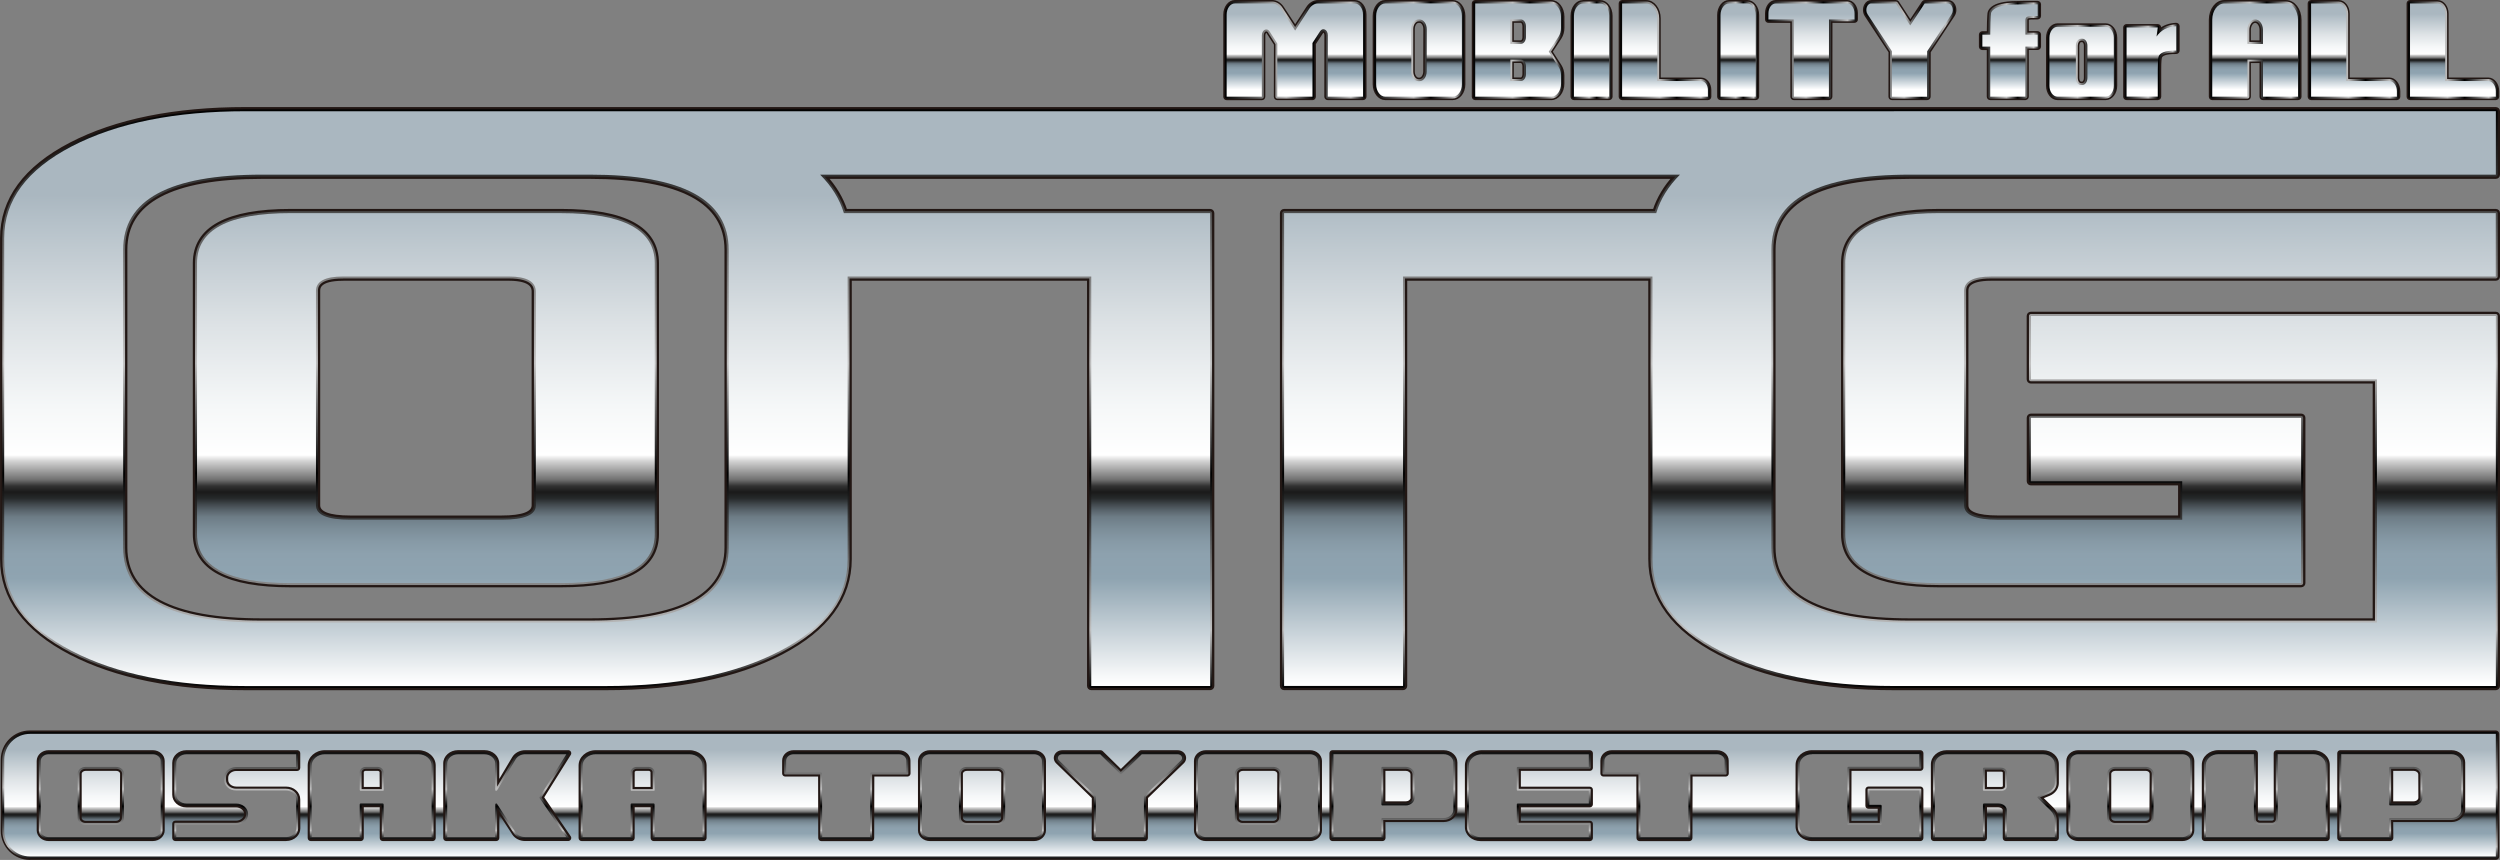 <?xml version="1.0" encoding="UTF-8"?><svg id="_レイヤー_2" xmlns="http://www.w3.org/2000/svg" xmlns:xlink="http://www.w3.org/1999/xlink" viewBox="0 0 578.46 198.97"><rect x="0" y="0" width="578.46" height="198.97" fill="#808080" stroke="none"/><defs><style>.cls-1{fill:url(#_名称未設定グラデーション_14-21);}.cls-1,.cls-2,.cls-3,.cls-4,.cls-5,.cls-6,.cls-7,.cls-8,.cls-9,.cls-10,.cls-11,.cls-12,.cls-13,.cls-14,.cls-15,.cls-16,.cls-17,.cls-18{stroke:#221714;stroke-linecap:round;stroke-linejoin:round;}.cls-1,.cls-2,.cls-3,.cls-4,.cls-5,.cls-6,.cls-7,.cls-8,.cls-9,.cls-10,.cls-11,.cls-12,.cls-16,.cls-17,.cls-18{stroke-width:.71px;}.cls-2{fill:url(#_名称未設定グラデーション_14-20);}.cls-3{fill:url(#_名称未設定グラデーション_14-17);}.cls-4{fill:url(#_名称未設定グラデーション_14-18);}.cls-5{fill:url(#_名称未設定グラデーション_14-19);}.cls-6{fill:url(#_名称未設定グラデーション_14-12);}.cls-7{fill:url(#_名称未設定グラデーション_14-16);}.cls-8{fill:url(#_名称未設定グラデーション_14-13);}.cls-9{fill:url(#_名称未設定グラデーション_14-15);}.cls-10{fill:url(#_名称未設定グラデーション_14-14);}.cls-11{fill:url(#_名称未設定グラデーション_14-10);}.cls-12{fill:url(#_名称未設定グラデーション_14-11);}.cls-13{fill:url(#_名称未設定グラデーション_14-4);}.cls-13,.cls-14,.cls-15{stroke-width:1.06px;}.cls-14{fill:url(#_名称未設定グラデーション_14-3);}.cls-15{fill:url(#_名称未設定グラデーション_14-2);}.cls-19{fill:url(#_名称未設定グラデーション_2-9);}.cls-20{fill:url(#_名称未設定グラデーション_2-8);}.cls-21{fill:url(#_名称未設定グラデーション_2-3);}.cls-22{fill:url(#_名称未設定グラデーション_2-6);}.cls-23{fill:url(#_名称未設定グラデーション_2-7);}.cls-24{fill:url(#_名称未設定グラデーション_2-2);}.cls-25{fill:url(#_名称未設定グラデーション_2-4);}.cls-26{fill:url(#_名称未設定グラデーション_2-5);}.cls-27{fill:#221714;}.cls-28{fill:url(#_名称未設定グラデーション_14-22);}.cls-29{fill:url(#_名称未設定グラデーション_14-24);}.cls-30{fill:url(#_名称未設定グラデーション_14-26);}.cls-31{fill:url(#_名称未設定グラデーション_14-23);}.cls-32{fill:url(#_名称未設定グラデーション_14-25);}.cls-33{fill:url(#_名称未設定グラデーション_14-49);}.cls-34{fill:url(#_名称未設定グラデーション_14-48);}.cls-35{fill:url(#_名称未設定グラデーション_14-47);}.cls-36{fill:url(#_名称未設定グラデーション_14-46);}.cls-37{fill:url(#_名称未設定グラデーション_14-61);}.cls-38{fill:url(#_名称未設定グラデーション_14-60);}.cls-39{fill:url(#_名称未設定グラデーション_14-54);}.cls-40{fill:url(#_名称未設定グラデーション_14-55);}.cls-41{fill:url(#_名称未設定グラデーション_14-52);}.cls-42{fill:url(#_名称未設定グラデーション_14-38);}.cls-43{fill:url(#_名称未設定グラデーション_14-50);}.cls-44{fill:url(#_名称未設定グラデーション_14-51);}.cls-45{fill:url(#_名称未設定グラデーション_14-53);}.cls-46{fill:url(#_名称未設定グラデーション_14-39);}.cls-47{fill:url(#_名称未設定グラデーション_14-36);}.cls-48{fill:url(#_名称未設定グラデーション_14-37);}.cls-49{fill:url(#_名称未設定グラデーション_14-56);}.cls-50{fill:url(#_名称未設定グラデーション_14-57);}.cls-51{fill:url(#_名称未設定グラデーション_14-59);}.cls-52{fill:url(#_名称未設定グラデーション_14-58);}.cls-53{fill:url(#_名称未設定グラデーション_14-41);}.cls-54{fill:url(#_名称未設定グラデーション_14-44);}.cls-55{fill:url(#_名称未設定グラデーション_14-42);}.cls-56{fill:url(#_名称未設定グラデーション_14-45);}.cls-57{fill:url(#_名称未設定グラデーション_14-40);}.cls-58{fill:url(#_名称未設定グラデーション_14-43);}.cls-59{fill:url(#_名称未設定グラデーション_14-32);}.cls-60{fill:url(#_名称未設定グラデーション_14-30);}.cls-61{fill:url(#_名称未設定グラデーション_14-35);}.cls-62{fill:url(#_名称未設定グラデーション_14-34);}.cls-63{fill:url(#_名称未設定グラデーション_14-33);}.cls-64{fill:url(#_名称未設定グラデーション_14-31);}.cls-65{fill:url(#_名称未設定グラデーション_14-27);}.cls-66{fill:url(#_名称未設定グラデーション_14-28);}.cls-67{fill:url(#_名称未設定グラデーション_14-29);}.cls-16,.cls-68{fill:url(#_名称未設定グラデーション_14);}.cls-69{fill:url(#_名称未設定グラデーション_2-10);}.cls-70{fill:url(#_名称未設定グラデーション_2-11);}.cls-71{fill:url(#_名称未設定グラデーション_2-13);}.cls-72{fill:url(#_名称未設定グラデーション_2-12);}.cls-73{fill:url(#_名称未設定グラデーション_2-18);}.cls-74{fill:url(#_名称未設定グラデーション_2-15);}.cls-75{fill:url(#_名称未設定グラデーション_2-14);}.cls-76{fill:url(#_名称未設定グラデーション_2-17);}.cls-77{fill:url(#_名称未設定グラデーション_2-16);}.cls-78{fill:url(#_名称未設定グラデーション_14-5);}.cls-79{fill:url(#_名称未設定グラデーション_14-6);}.cls-80{fill:url(#_名称未設定グラデーション_14-7);}.cls-17{fill:url(#_名称未設定グラデーション_14-8);}.cls-18{fill:url(#_名称未設定グラデーション_14-9);}.cls-81{fill:url(#_名称未設定グラデーション_2);}</style><linearGradient id="_名称未設定グラデーション_14" x1="289.23" y1="169.06" x2="289.23" y2="198.91" gradientUnits="userSpaceOnUse"><stop offset="0" stop-color="#000"/><stop offset=".44" stop-color="#bfbfbf"/><stop offset=".63" stop-color="#000"/><stop offset=".9" stop-color="#bfbfbf"/><stop offset="1" stop-color="#000"/></linearGradient><linearGradient id="_名称未設定グラデーション_14-2" x1="98.55" y1="25.19" x2="98.55" y2="159.01" xlink:href="#_名称未設定グラデーション_14"/><linearGradient id="_名称未設定グラデーション_14-3" x1="502.22" y1="25.19" x2="502.22" y2="159.01" xlink:href="#_名称未設定グラデーション_14"/><linearGradient id="_名称未設定グラデーション_14-4" x1="289.23" y1="25.3" x2="289.23" y2="159.17" xlink:href="#_名称未設定グラデーション_14"/><linearGradient id="_名称未設定グラデーション_14-5" x1="98.55" y1="25.19" x2="98.55" y2="159.01" xlink:href="#_名称未設定グラデーション_14"/><linearGradient id="_名称未設定グラデーション_14-6" x1="502.22" y1="25.19" x2="502.22" y2="159.01" xlink:href="#_名称未設定グラデーション_14"/><linearGradient id="_名称未設定グラデーション_14-7" x1="289.23" y1="25.3" x2="289.23" y2="159.17" xlink:href="#_名称未設定グラデーション_14"/><linearGradient id="_名称未設定グラデーション_14-8" x1="283.39" y1="11.58" x2="315.81" y2="11.58" xlink:href="#_名称未設定グラデーション_14"/><linearGradient id="_名称未設定グラデーション_14-9" x1="317.97" y1="11.58" x2="338.71" y2="11.58" xlink:href="#_名称未設定グラデーション_14"/><linearGradient id="_名称未設定グラデーション_14-10" x1="340.9" y1="11.58" x2="361.63" y2="11.58" xlink:href="#_名称未設定グラデーション_14"/><linearGradient id="_名称未設定グラデーション_14-11" x1="363.75" y1="11.58" x2="372.78" y2="11.58" xlink:href="#_名称未設定グラデーション_14"/><linearGradient id="_名称未設定グラデーション_14-12" x1="374.89" y1="11.58" x2="395.63" y2="11.58" xlink:href="#_名称未設定グラデーション_14"/><linearGradient id="_名称未設定グラデーション_14-13" x1="397.66" y1="11.58" x2="406.69" y2="11.58" xlink:href="#_名称未設定グラデーション_14"/><linearGradient id="_名称未設定グラデーション_14-14" x1="408.75" y1="11.58" x2="429.55" y2="11.58" xlink:href="#_名称未設定グラデーション_14"/><linearGradient id="_名称未設定グラデーション_14-15" x1="431.41" y1="11.58" x2="452.3" y2="11.58" xlink:href="#_名称未設定グラデーション_14"/><linearGradient id="_名称未設定グラデーション_14-16" x1="473.77" y1="14.28" x2="489.54" y2="14.28" xlink:href="#_名称未設定グラデーション_14"/><linearGradient id="_名称未設定グラデーション_14-17" x1="511.44" y1="11.58" x2="532.17" y2="11.58" xlink:href="#_名称未設定グラデーション_14"/><linearGradient id="_名称未設定グラデーション_14-18" x1="534.31" y1="11.58" x2="555.04" y2="11.58" xlink:href="#_名称未設定グラデーション_14"/><linearGradient id="_名称未設定グラデーション_14-19" x1="557.2" y1="11.58" x2="577.93" y2="11.58" xlink:href="#_名称未設定グラデーション_14"/><linearGradient id="_名称未設定グラデーション_14-20" x1="458.24" y1="11.68" x2="471.92" y2="11.68" xlink:href="#_名称未設定グラデーション_14"/><linearGradient id="_名称未設定グラデーション_14-21" x1="491.62" y1="14.22" x2="503.98" y2="14.22" xlink:href="#_名称未設定グラデーション_14"/><linearGradient id="_名称未設定グラデーション_14-22" x1="283.39" y1="11.58" x2="315.81" y2="11.58" xlink:href="#_名称未設定グラデーション_14"/><linearGradient id="_名称未設定グラデーション_14-23" x1="317.97" y1="11.58" x2="338.71" y2="11.58" xlink:href="#_名称未設定グラデーション_14"/><linearGradient id="_名称未設定グラデーション_14-24" x1="340.9" y1="11.58" x2="361.63" y2="11.58" xlink:href="#_名称未設定グラデーション_14"/><linearGradient id="_名称未設定グラデーション_14-25" x1="363.75" y1="11.58" x2="372.78" y2="11.58" xlink:href="#_名称未設定グラデーション_14"/><linearGradient id="_名称未設定グラデーション_14-26" x1="374.89" y1="11.58" x2="395.63" y2="11.58" xlink:href="#_名称未設定グラデーション_14"/><linearGradient id="_名称未設定グラデーション_14-27" x1="397.66" y1="11.58" x2="406.69" y2="11.58" xlink:href="#_名称未設定グラデーション_14"/><linearGradient id="_名称未設定グラデーション_14-28" x1="408.75" y1="11.58" x2="429.55" y2="11.58" xlink:href="#_名称未設定グラデーション_14"/><linearGradient id="_名称未設定グラデーション_14-29" x1="431.41" y1="11.58" x2="452.3" y2="11.58" xlink:href="#_名称未設定グラデーション_14"/><linearGradient id="_名称未設定グラデーション_14-30" x1="473.77" y1="14.28" x2="489.54" y2="14.28" xlink:href="#_名称未設定グラデーション_14"/><linearGradient id="_名称未設定グラデーション_14-31" x1="511.44" y1="11.58" x2="532.17" y2="11.58" xlink:href="#_名称未設定グラデーション_14"/><linearGradient id="_名称未設定グラデーション_14-32" x1="534.31" y1="11.58" x2="555.04" y2="11.58" xlink:href="#_名称未設定グラデーション_14"/><linearGradient id="_名称未設定グラデーション_14-33" x1="557.2" y1="11.58" x2="577.93" y2="11.58" xlink:href="#_名称未設定グラデーション_14"/><linearGradient id="_名称未設定グラデーション_14-34" x1="458.24" y1="11.68" x2="471.92" y2="11.68" xlink:href="#_名称未設定グラデーション_14"/><linearGradient id="_名称未設定グラデーション_14-35" x1="491.62" y1="14.22" x2="503.98" y2="14.22" xlink:href="#_名称未設定グラデーション_14"/><linearGradient id="_名称未設定グラデーション_2" x1="299.6" y1=".16" x2="299.6" y2="22.26" gradientUnits="userSpaceOnUse"><stop offset=".14" stop-color="#aab7c0"/><stop offset=".18" stop-color="#b4c0c8"/><stop offset=".35" stop-color="#dde2e5"/><stop offset=".48" stop-color="#f5f7f8"/><stop offset=".56" stop-color="#fff"/><stop offset=".57" stop-color="#d2d2d2"/><stop offset=".6" stop-color="#707070"/><stop offset=".61" stop-color="#323232"/><stop offset=".62" stop-color="#1a1a1a"/><stop offset=".63" stop-color="#26292a"/><stop offset=".64" stop-color="#42494e"/><stop offset=".65" stop-color="#5a656d"/><stop offset=".66" stop-color="#6d7c86"/><stop offset=".68" stop-color="#7c8e99"/><stop offset=".7" stop-color="#879aa6"/><stop offset=".72" stop-color="#8da1ae"/><stop offset=".76" stop-color="#8fa4b1"/><stop offset=".93" stop-color="#fff"/></linearGradient><linearGradient id="_名称未設定グラデーション_2-2" x1="328.34" y1=".16" x2="328.34" y2="22.26" xlink:href="#_名称未設定グラデーション_2"/><linearGradient id="_名称未設定グラデーション_2-3" x1="351.27" y1=".16" x2="351.27" y2="22.26" xlink:href="#_名称未設定グラデーション_2"/><linearGradient id="_名称未設定グラデーション_2-4" x1="368.26" y1=".16" x2="368.26" y2="22.26" xlink:href="#_名称未設定グラデーション_2"/><linearGradient id="_名称未設定グラデーション_2-5" x1="385.26" y1=".16" x2="385.26" y2="22.26" xlink:href="#_名称未設定グラデーション_2"/><linearGradient id="_名称未設定グラデーション_2-6" x1="402.18" y1=".16" x2="402.18" y2="22.26" xlink:href="#_名称未設定グラデーション_2"/><linearGradient id="_名称未設定グラデーション_2-7" x1="419.15" y1=".16" x2="419.15" y2="22.26" xlink:href="#_名称未設定グラデーション_2"/><linearGradient id="_名称未設定グラデーション_2-8" x1="441.86" y1=".16" x2="441.86" y2="22.26" xlink:href="#_名称未設定グラデーション_2"/><linearGradient id="_名称未設定グラデーション_2-9" x1="481.66" y1=".16" x2="481.66" y2="22.26" xlink:href="#_名称未設定グラデーション_2"/><linearGradient id="_名称未設定グラデーション_2-10" x1="521.8" y1=".16" x2="521.8" y2="22.26" xlink:href="#_名称未設定グラデーション_2"/><linearGradient id="_名称未設定グラデーション_2-11" x1="544.67" y1=".16" x2="544.67" y2="22.26" xlink:href="#_名称未設定グラデーション_2"/><linearGradient id="_名称未設定グラデーション_2-12" x1="567.56" y1=".16" x2="567.56" y2="22.26" xlink:href="#_名称未設定グラデーション_2"/><linearGradient id="_名称未設定グラデーション_2-13" x1="465.08" y1=".16" x2="465.08" y2="22.26" xlink:href="#_名称未設定グラデーション_2"/><linearGradient id="_名称未設定グラデーション_2-14" x1="497.8" y1=".16" x2="497.8" y2="22.26" xlink:href="#_名称未設定グラデーション_2"/><linearGradient id="_名称未設定グラデーション_2-15" x1="98.55" y1="25.14" x2="98.55" y2="168.26" xlink:href="#_名称未設定グラデーション_2"/><linearGradient id="_名称未設定グラデーション_2-16" x1="502.22" y1="25.14" x2="502.22" y2="168.26" xlink:href="#_名称未設定グラデーション_2"/><linearGradient id="_名称未設定グラデーション_2-17" x1="289.23" y1="25.14" x2="289.23" y2="168.26" xlink:href="#_名称未設定グラデーション_2"/><linearGradient id="_名称未設定グラデーション_2-18" x1="289.23" y1="169.15" x2="289.23" y2="200.36" xlink:href="#_名称未設定グラデーション_2"/><linearGradient id="_名称未設定グラデーション_14-36" x1="54.66" y1="173.43" x2="54.66" y2="194.24" xlink:href="#_名称未設定グラデーション_14"/><linearGradient id="_名称未設定グラデーション_14-37" x1="85.99" y1="173.43" x2="85.99" y2="194.24" xlink:href="#_名称未設定グラデーション_14"/><linearGradient id="_名称未設定グラデーション_14-38" x1="86.01" y1="173.43" x2="86.01" y2="194.24" xlink:href="#_名称未設定グラデーション_14"/><linearGradient id="_名称未設定グラデーション_14-39" x1="148.68" y1="173.43" x2="148.68" y2="194.24" xlink:href="#_名称未設定グラデーション_14"/><linearGradient id="_名称未設定グラデーション_14-40" x1="148.69" y1="173.43" x2="148.69" y2="194.24" xlink:href="#_名称未設定グラデーション_14"/><linearGradient id="_名称未設定グラデーション_14-41" x1="117.33" y1="173.43" x2="117.33" y2="194.24" xlink:href="#_名称未設定グラデーション_14"/><linearGradient id="_名称未設定グラデーション_14-42" x1="195.82" y1="173.43" x2="195.82" y2="194.24" xlink:href="#_名称未設定グラデーション_14"/><linearGradient id="_名称未設定グラデーション_14-43" x1="385.15" y1="173.43" x2="385.15" y2="194.24" xlink:href="#_名称未設定グラデーション_14"/><linearGradient id="_名称未設定グラデーション_14-44" x1="227.21" y1="173.43" x2="227.21" y2="194.24" xlink:href="#_名称未設定グラデーション_14"/><linearGradient id="_名称未設定グラデーション_14-45" x1="227.24" y1="173.43" x2="227.24" y2="194.24" xlink:href="#_名称未設定グラデーション_14"/><linearGradient id="_名称未設定グラデーション_14-46" x1="492.92" y1="173.43" x2="492.92" y2="194.24" xlink:href="#_名称未設定グラデーション_14"/><linearGradient id="_名称未設定グラデーション_14-47" x1="492.95" y1="173.43" x2="492.95" y2="194.24" xlink:href="#_名称未設定グラデーション_14"/><linearGradient id="_名称未設定グラデーション_14-48" x1="23.3" y1="173.43" x2="23.3" y2="194.24" xlink:href="#_名称未設定グラデーション_14"/><linearGradient id="_名称未設定グラデーション_14-49" x1="23.34" y1="173.43" x2="23.34" y2="194.24" xlink:href="#_名称未設定グラデーション_14"/><linearGradient id="_名称未設定グラデーション_14-50" x1="291.07" y1="173.43" x2="291.07" y2="194.24" xlink:href="#_名称未設定グラデーション_14"/><linearGradient id="_名称未設定グラデーション_14-51" x1="291.1" y1="173.43" x2="291.1" y2="194.24" xlink:href="#_名称未設定グラデーション_14"/><linearGradient id="_名称未設定グラデーション_14-52" x1="259.13" y1="173.43" x2="259.13" y2="194.24" xlink:href="#_名称未設定グラデーション_14"/><linearGradient id="_名称未設定グラデーション_14-53" x1="322.41" y1="173.43" x2="322.41" y2="194.24" xlink:href="#_名称未設定グラデーション_14"/><linearGradient id="_名称未設定グラデーション_14-54" x1="323.46" y1="173.43" x2="323.46" y2="194.24" xlink:href="#_名称未設定グラデーション_14"/><linearGradient id="_名称未設定グラデーション_14-55" x1="555.61" y1="173.43" x2="555.61" y2="194.24" xlink:href="#_名称未設定グラデーション_14"/><linearGradient id="_名称未設定グラデーション_14-56" x1="556.66" y1="173.43" x2="556.66" y2="194.24" xlink:href="#_名称未設定グラデーション_14"/><linearGradient id="_名称未設定グラデーション_14-57" x1="353.76" y1="173.43" x2="353.76" y2="194.24" xlink:href="#_名称未設定グラデーション_14"/><linearGradient id="_名称未設定グラデーション_14-58" x1="461.58" y1="173.43" x2="461.58" y2="194.24" xlink:href="#_名称未設定グラデーション_14"/><linearGradient id="_名称未設定グラデーション_14-59" x1="461.59" y1="173.43" x2="461.59" y2="194.24" xlink:href="#_名称未設定グラデーション_14"/><linearGradient id="_名称未設定グラデーション_14-60" x1="524.26" y1="173.43" x2="524.26" y2="194.24" xlink:href="#_名称未設定グラデーション_14"/><linearGradient id="_名称未設定グラデーション_14-61" x1="430.25" y1="173.43" x2="430.25" y2="194.24" xlink:href="#_名称未設定グラデーション_14"/></defs><g id="_レイヤー_6"><g><path class="cls-16" d="M6.93,198.62c-3.53,0-6.4-2.87-6.4-6.4v-16.46c0-3.53,2.87-6.39,6.4-6.39H577.49c.24,0,.44,.2,.44,.44v28.36c0,.24-.2,.44-.44,.44H6.93Zm0-28.36c-3.04,0-5.51,2.47-5.51,5.51v16.46c0,3.04,2.47,5.51,5.51,5.51H577.04v-27.48H6.93Z"/><path class="cls-68" d="M6.93,198.62c-3.53,0-6.4-2.87-6.4-6.4v-16.46c0-3.53,2.87-6.39,6.4-6.39H577.49c.24,0,.44,.2,.44,.44v28.36c0,.24-.2,.44-.44,.44H6.93Zm0-28.36c-3.04,0-5.51,2.47-5.51,5.51v16.46c0,3.04,2.47,5.51,5.51,5.51H577.04v-27.48H6.93Z"/><g><path class="cls-15" d="M129.82,135.37h-62.55c-14.68,0-22.13-3.96-22.13-11.78V60.88c0-7.97,7.44-12.01,22.13-12.01h62.55c14.68,0,22.13,4.04,22.13,12.01v62.71c0,7.82-7.44,11.78-22.13,11.78ZM67.27,49.76c-14.09,0-21.24,3.74-21.24,11.12v62.71c0,7.23,7.15,10.9,21.24,10.9h62.55c14.09,0,21.24-3.67,21.24-10.9V60.88c0-7.38-7.15-11.12-21.24-11.12h-62.55Zm48.79,70.94h-35.02c-5.63,0-8.37-1.24-8.37-3.78v-49.59c0-2.51,2.25-3.78,6.7-3.78h38.36c4.44,0,6.69,1.34,6.69,3.99v49.4c0,2.53-2.74,3.77-8.36,3.77Zm-36.69-56.26c-5.81,0-5.81,2.18-5.81,2.89v49.59c0,1.92,2.52,2.89,7.48,2.89h35.02c4.96,0,7.48-.97,7.48-2.88v-49.4c0-.77,0-3.1-5.81-3.1h-38.36Z"/><path class="cls-14" d="M532.45,135.37h-83.81c-14.68,0-22.13-3.96-22.13-11.78V60.88c0-7.97,7.44-12.01,22.13-12.01h128.85c.24,0,.44,.2,.44,.44v14.68c0,.24-.2,.44-.44,.44h-116.75c-5.81,0-5.81,2.18-5.81,2.89v49.59c0,1.92,2.5,2.89,7.42,2.89h42.15v-8.01h-34.58c-.24,0-.44-.2-.44-.44v-14.68c0-.24,.2-.44,.44-.44h62.55c.24,0,.44,.2,.44,.44v38.25c0,.24-.2,.44-.44,.44Zm-83.81-85.62c-14.09,0-21.24,3.74-21.24,11.12v62.71c0,7.23,7.15,10.9,21.24,10.9h83.37v-37.36h-61.66v13.79h34.58c.24,0,.44,.2,.44,.44v8.9c0,.24-.2,.44-.44,.44h-42.6c-5.59,0-8.3-1.24-8.3-3.78v-49.59c0-2.51,2.25-3.78,6.7-3.78h116.31v-13.79h-128.4Z"/><path class="cls-13" d="M577.49,159.17h-139.27c-16.4,0-30-2.75-40.44-8.17-10.53-5.47-15.87-12.74-15.87-21.63V64.43h-56.83v94.29c0,.24-.2,.44-.44,.44h-27.52c-.24,0-.44-.2-.44-.44V49.31c0-.24,.2-.44,.44-.44h85.77c.92-2.89,2.53-5.57,4.79-8.01H190.79c2.25,2.44,3.86,5.13,4.79,8.01h84.43c.24,0,.44,.2,.44,.44v109.41c0,.24-.2,.44-.44,.44h-27.52c-.24,0-.44-.2-.44-.44V64.43h-55.49v64.94c0,8.89-5.34,16.16-15.87,21.63-10.44,5.42-24.04,8.17-40.44,8.17H56.85c-16.4,0-30-2.75-40.44-8.17-10.53-5.47-15.87-12.74-15.87-21.63V55.1c0-8.88,5.34-16.16,15.87-21.63,10.44-5.42,24.05-8.17,40.44-8.17H577.49c.24,0,.44,.2,.44,.44v14.68c0,.24-.2,.44-.44,.44h-135.52c-21.01,0-31.66,5.69-31.66,16.9V126.7c0,11.22,10.65,16.9,31.66,16.9h107.56v-55.38h-79.62c-.24,0-.44-.2-.44-.44v-14.68c0-.24,.2-.44,.44-.44h107.58c.24,0,.44,.2,.44,.44v85.62c0,.24-.2,.44-.44,.44ZM324.63,63.55h57.71c.24,0,.44,.2,.44,.44v65.38c0,8.53,5.18,15.54,15.4,20.85,10.31,5.35,23.78,8.07,40.03,8.07h138.83V73.55h-106.69v13.79h79.62c.24,0,.44,.2,.44,.44v56.26c0,.24-.2,.44-.44,.44h-108c-21.6,0-32.55-5.98-32.55-17.79V57.76c0-11.8,10.95-17.79,32.55-17.79h135.08v-13.79H56.85c-16.25,0-29.72,2.71-40.03,8.07C6.6,39.56,1.42,46.57,1.42,55.1v74.28c0,8.53,5.18,15.54,15.4,20.85,10.31,5.35,23.78,8.07,40.03,8.07h83.4c16.25,0,29.72-2.71,40.03-8.07,10.22-5.3,15.4-12.32,15.4-20.85V63.99c0-.24,.2-.44,.44-.44h56.38c.24,0,.44,.2,.44,.44v94.29h26.63V49.76h-84.32c-.2,0-.37-.13-.42-.31-.95-3.17-2.77-6.1-5.39-8.71-.13-.13-.16-.32-.1-.48,.07-.17,.23-.27,.41-.27h198.96c.18,0,.34,.11,.41,.27,.07,.17,.03,.36-.1,.48-2.62,2.61-4.43,5.54-5.39,8.71-.06,.19-.23,.31-.42,.31h-85.66v108.53h26.63V63.99c0-.24,.2-.44,.44-.44Zm-188.14,80.94H60.6c-21.6,0-32.55-5.98-32.55-17.79V57.76c0-11.8,10.95-17.79,32.55-17.79h75.89c21.6,0,32.55,5.98,32.55,17.79V126.7c0,11.81-10.95,17.79-32.55,17.79ZM60.6,40.86c-21.01,0-31.66,5.69-31.66,16.9V126.7c0,11.22,10.65,16.9,31.66,16.9h75.89c21.01,0,31.67-5.69,31.67-16.9V57.76c0-11.22-10.65-16.9-31.67-16.9H60.6Z"/></g><g><path class="cls-78" d="M129.82,135.37h-62.55c-14.68,0-22.13-3.96-22.13-11.78V60.88c0-7.97,7.44-12.01,22.13-12.01h62.55c14.68,0,22.13,4.04,22.13,12.01v62.71c0,7.82-7.44,11.78-22.13,11.78ZM67.27,49.76c-14.09,0-21.24,3.74-21.24,11.12v62.71c0,7.23,7.15,10.9,21.24,10.9h62.55c14.09,0,21.24-3.67,21.24-10.9V60.88c0-7.38-7.15-11.12-21.24-11.12h-62.55Zm48.79,70.94h-35.02c-5.63,0-8.37-1.24-8.37-3.78v-49.59c0-2.51,2.25-3.78,6.7-3.78h38.36c4.44,0,6.69,1.34,6.69,3.99v49.4c0,2.53-2.74,3.77-8.36,3.77Zm-36.69-56.26c-5.81,0-5.81,2.18-5.81,2.89v49.59c0,1.92,2.52,2.89,7.48,2.89h35.02c4.96,0,7.48-.97,7.48-2.88v-49.4c0-.77,0-3.1-5.81-3.1h-38.36Z"/><path class="cls-79" d="M532.45,135.37h-83.81c-14.68,0-22.13-3.96-22.13-11.78V60.88c0-7.97,7.44-12.01,22.13-12.01h128.85c.24,0,.44,.2,.44,.44v14.68c0,.24-.2,.44-.44,.44h-116.75c-5.81,0-5.81,2.18-5.81,2.89v49.59c0,1.92,2.5,2.89,7.42,2.89h42.15v-8.01h-34.58c-.24,0-.44-.2-.44-.44v-14.68c0-.24,.2-.44,.44-.44h62.55c.24,0,.44,.2,.44,.44v38.25c0,.24-.2,.44-.44,.44Zm-83.81-85.62c-14.09,0-21.24,3.74-21.24,11.12v62.71c0,7.23,7.15,10.9,21.24,10.9h83.37v-37.36h-61.66v13.79h34.58c.24,0,.44,.2,.44,.44v8.9c0,.24-.2,.44-.44,.44h-42.6c-5.59,0-8.3-1.24-8.3-3.78v-49.59c0-2.51,2.25-3.78,6.7-3.78h116.31v-13.79h-128.4Z"/><path class="cls-80" d="M577.49,159.17h-139.27c-16.4,0-30-2.75-40.44-8.17-10.53-5.47-15.87-12.74-15.87-21.63V64.43h-56.83v94.29c0,.24-.2,.44-.44,.44h-27.52c-.24,0-.44-.2-.44-.44V49.31c0-.24,.2-.44,.44-.44h85.77c.92-2.89,2.53-5.57,4.79-8.01H190.79c2.25,2.44,3.86,5.13,4.79,8.01h84.43c.24,0,.44,.2,.44,.44v109.41c0,.24-.2,.44-.44,.44h-27.52c-.24,0-.44-.2-.44-.44V64.43h-55.49v64.94c0,8.89-5.34,16.16-15.87,21.63-10.44,5.42-24.04,8.17-40.44,8.17H56.85c-16.4,0-30-2.75-40.44-8.17-10.53-5.47-15.87-12.74-15.87-21.63V55.1c0-8.88,5.34-16.16,15.87-21.63,10.44-5.42,24.05-8.17,40.44-8.17H577.49c.24,0,.44,.2,.44,.44v14.68c0,.24-.2,.44-.44,.44h-135.52c-21.01,0-31.66,5.69-31.66,16.9V126.7c0,11.22,10.65,16.9,31.66,16.9h107.56v-55.38h-79.62c-.24,0-.44-.2-.44-.44v-14.68c0-.24,.2-.44,.44-.44h107.58c.24,0,.44,.2,.44,.44v85.62c0,.24-.2,.44-.44,.44ZM324.63,63.55h57.71c.24,0,.44,.2,.44,.44v65.38c0,8.53,5.18,15.54,15.4,20.85,10.31,5.35,23.78,8.07,40.03,8.07h138.83V73.55h-106.69v13.79h79.62c.24,0,.44,.2,.44,.44v56.26c0,.24-.2,.44-.44,.44h-108c-21.6,0-32.55-5.98-32.55-17.79V57.76c0-11.8,10.95-17.79,32.55-17.79h135.08v-13.79H56.85c-16.25,0-29.72,2.71-40.03,8.07C6.6,39.56,1.42,46.57,1.42,55.1v74.28c0,8.53,5.18,15.54,15.4,20.85,10.31,5.35,23.78,8.07,40.03,8.07h83.4c16.25,0,29.72-2.71,40.03-8.07,10.22-5.3,15.4-12.32,15.4-20.85V63.99c0-.24,.2-.44,.44-.44h56.38c.24,0,.44,.2,.44,.44v94.29h26.63V49.76h-84.32c-.2,0-.37-.13-.42-.31-.95-3.17-2.77-6.1-5.39-8.71-.13-.13-.16-.32-.1-.48,.07-.17,.23-.27,.41-.27h198.96c.18,0,.34,.11,.41,.27,.07,.17,.03,.36-.1,.48-2.62,2.61-4.43,5.54-5.39,8.71-.06,.19-.23,.31-.42,.31h-85.66v108.53h26.63V63.99c0-.24,.2-.44,.44-.44Zm-188.14,80.94H60.6c-21.6,0-32.55-5.98-32.55-17.79V57.76c0-11.8,10.95-17.79,32.55-17.79h75.89c21.6,0,32.55,5.98,32.55,17.79V126.7c0,11.81-10.95,17.79-32.55,17.79ZM60.6,40.86c-21.01,0-31.66,5.69-31.66,16.9V126.7c0,11.22,10.65,16.9,31.66,16.9h75.89c21.01,0,31.67-5.69,31.67-16.9V57.76c0-11.22-10.65-16.9-31.67-16.9H60.6Z"/></g><g><g><path class="cls-17" d="M315.36,22.81h-8.14c-.12,0-.23-.05-.31-.13-.08-.08-.13-.2-.13-.31l.02-14.22c0-.51-.25-.86-.49-.93-.22-.07-.39,.1-.49,.26l-1.7,2.61v12.29c0,.24-.2,.44-.44,.44h-8.14c-.12,0-.23-.05-.31-.13-.08-.08-.13-.2-.13-.31l.02-12.15-1.72-2.69c-.1-.16-.26-.32-.49-.26-.25,.07-.49,.41-.49,.93v14.18c0,.24-.2,.44-.44,.44h-8.14c-.24,0-.44-.2-.44-.44V3.37c0-1.66,1.05-3.02,2.35-3.02h8.59c.93,0,1.82,.53,2.42,1.45l2.92,4.46,2.87-4.44c.6-.93,1.49-1.47,2.43-1.47h8.5c1.3,0,2.35,1.35,2.35,3.02V22.37c0,.24-.2,.44-.44,.44Zm-7.69-.89h7.25V3.37c0-1.16-.67-2.13-1.46-2.13h-8.5c-.63,0-1.25,.39-1.68,1.06l-3.24,5.01c-.08,.13-.22,.2-.37,.2h0c-.15,0-.29-.08-.37-.2l-3.29-5.03c-.44-.66-1.04-1.04-1.68-1.04h-8.59c-.79,0-1.46,.98-1.46,2.13V21.93h7.25V8.19c0-.87,.45-1.58,1.13-1.78,.56-.16,1.13,.08,1.48,.64l1.79,2.8c.05,.07,.07,.15,.07,.24l-.02,11.84h7.25V9.95c0-.09,.03-.17,.07-.24l1.77-2.72c.36-.55,.92-.79,1.48-.62,.67,.2,1.13,.92,1.13,1.78l-.02,13.78Z"/><path class="cls-18" d="M336.14,22.81h-15.6c-1.41,0-2.57-1.48-2.57-3.31V3.66c0-1.82,1.15-3.31,2.57-3.31h15.6c1.41,0,2.57,1.48,2.57,3.31v15.84c0,1.82-1.15,3.31-2.57,3.31Zm-15.6-21.57c-.91,0-1.68,1.11-1.68,2.42v15.84c0,1.31,.77,2.42,1.68,2.42h15.6c.93,0,1.68-1.09,1.68-2.42V3.66c0-1.34-.75-2.42-1.68-2.42h-15.6Zm7.92,17.97h-.25c-1.15,0-2.09-1.2-2.09-2.67V6.73c0-1.47,.94-2.67,2.09-2.67h.27c.47,0,.93,.2,1.29,.57,.51,.51,.8,1.28,.8,2.11l-.02,9.82c0,1.47-.94,2.66-2.09,2.66Zm-.25-14.27c-.65,0-1.21,.82-1.21,1.78v9.82c0,.97,.55,1.78,1.21,1.78h.25c.65,0,1.2-.81,1.21-1.78l.02-9.82c0-.59-.2-1.14-.54-1.48-.14-.14-.37-.31-.67-.31h-.27Z"/><path class="cls-11" d="M358.93,22.81h-17.59c-.24,0-.44-.2-.44-.44V.8c0-.24,.2-.44,.44-.44h17.59c1.49,0,2.7,1.57,2.7,3.49v2.61c0,.83-.23,1.63-.64,2.26l-2.12,3.24,2.12,3.28c.41,.63,.63,1.42,.63,2.25v1.84c0,1.93-1.21,3.49-2.7,3.49Zm-17.15-.89h17.15c1,0,1.81-1.17,1.81-2.61v-1.84c0-.65-.17-1.28-.49-1.77l-2.28-3.52c-.1-.15-.09-.34,0-.48l2.27-3.48c.32-.49,.49-1.12,.49-1.77V3.85c0-1.44-.81-2.61-1.81-2.61h-17.15V21.93Zm10.14-2.75h-2.45c-.24,0-.44-.2-.44-.44v-4.95c0-.24,.2-.44,.44-.44h2.45c.89,0,1.59,.87,1.59,1.99v1.85c0,1.12-.7,1.99-1.59,1.99Zm-2-.89h2c.37,0,.7-.52,.7-1.1v-1.85c0-.59-.33-1.1-.7-1.1h-2v4.06Zm2-7.7h-2.44c-.24,0-.44-.2-.44-.44V4.5c0-.24,.2-.44,.44-.44h2.43c.89,0,1.58,.87,1.59,1.98v2.56h.01c0,.62-.21,1.19-.59,1.57-.28,.28-.63,.43-1,.43Zm-2-.89h2c.16,0,.29-.09,.37-.17,.21-.21,.34-.56,.33-.94v-2.56c-.01-.6-.33-1.1-.71-1.1h-1.99v4.77Z"/><path class="cls-12" d="M372.33,22.81h-8.14c-.24,0-.44-.2-.44-.44V3.66c0-1.82,1.15-3.3,2.56-3.3h3.9c1.41,0,2.56,1.48,2.56,3.3V22.37c0,.24-.2,.44-.44,.44Zm-7.7-.89h7.25V3.66c0-1.31-.77-2.42-1.67-2.42h-3.9c-.91,0-1.67,1.11-1.67,2.42V21.93Z"/><path class="cls-6" d="M395.18,22.81h-19.85c-.24,0-.44-.2-.44-.44V.8c0-.24,.2-.44,.44-.44h5.58c1.66,0,3,1.75,3,3.9v14.04h9.72c1.1,0,1.99,1.14,1.99,2.53v1.54c0,.24-.2,.44-.44,.44Zm-19.4-.89h18.96v-1.1c0-.89-.51-1.65-1.11-1.65h-10.16c-.24,0-.44-.2-.44-.44V4.26c0-1.66-.95-3.02-2.12-3.02h-5.13V21.93Z"/><path class="cls-8" d="M406.25,22.81h-8.14c-.24,0-.44-.2-.44-.44V3.48c0-1.73,1.09-3.13,2.43-3.13h4.16c1.34,0,2.43,1.4,2.43,3.13V22.37c0,.24-.2,.44-.44,.44Zm-7.7-.89h7.25V3.48c0-1.22-.71-2.24-1.55-2.24h-4.16c-.84,0-1.55,1.03-1.55,2.24V21.93Z"/><path class="cls-10" d="M423.18,22.81h-8.12c-.24,0-.44-.2-.44-.44l-.02-17.43h-5.41c-.24,0-.44-.2-.44-.44v-1.41c0-1.51,.96-2.74,2.14-2.74h16.51c1.19,0,2.13,1.19,2.14,2.71v1.43c0,.12-.04,.23-.12,.31-.08,.08-.2,.13-.31,.13h-5.46l-.02,17.43c0,.24-.2,.44-.44,.44Zm-7.67-.89h7.23l.02-17.43c0-.24,.2-.44,.44-.44h5.45v-.98c-.01-.99-.59-1.83-1.26-1.83h-16.51c-.68,0-1.26,.85-1.26,1.85v.97h5.41c.24,0,.44,.2,.44,.44l.02,17.43Z"/><path class="cls-9" d="M445.91,22.81h-8.16c-.12,0-.23-.05-.31-.13-.08-.08-.13-.2-.13-.31l.02-10.38-5.56-8.45c-.44-.67-.48-1.61-.08-2.34,.29-.54,.76-.84,1.29-.84h5.73c.15,0,.29,.08,.37,.2l2.94,4.51,2.98-4.52c.08-.12,.22-.2,.37-.2h5.39c.53,0,1,.31,1.29,.84,.39,.73,.36,1.67-.09,2.34l-5.57,8.45-.02,10.38c0,.24-.2,.44-.44,.44Zm-7.72-.89h7.28l.02-10.07c0-.09,.03-.17,.07-.24l5.65-8.56h0c.3-.45,.25-1.06,.05-1.43-.08-.14-.24-.38-.51-.38h-5.15l-3.22,4.88c-.08,.12-.22,.2-.37,.2h0c-.15,0-.29-.08-.37-.2l-3.17-4.88h-5.49c-.26,0-.43,.24-.51,.38-.2,.37-.25,.99,.04,1.43l5.63,8.56c.05,.07,.07,.16,.07,.24l-.02,10.07Z"/><path class="cls-7" d="M487.22,22.81h-11.13c-1.28,0-2.32-1.34-2.32-2.98V8.73c0-1.64,1.04-2.98,2.32-2.98h11.13c1.28,0,2.32,1.34,2.32,2.98v11.1c0,1.64-1.04,2.98-2.32,2.98Zm-11.13-16.18c-.78,0-1.44,.96-1.44,2.1v11.1c0,1.14,.66,2.1,1.44,2.1h11.13c.78,0,1.44-.96,1.44-2.1V8.73c0-1.14-.66-2.1-1.44-2.1h-11.13Zm5.7,13.48h-.29c-.91,0-1.63-.9-1.63-2.05v-7.5c0-1.15,.72-2.05,1.63-2.05h.3c.37,0,.73,.16,1.02,.44,.39,.39,.61,.97,.61,1.61v7.5c-.01,1.14-.73,2.04-1.64,2.04Zm-.29-10.7c-.4,0-.74,.53-.74,1.16v7.5c0,.63,.34,1.16,.74,1.16h.29c.4,0,.74-.53,.74-1.16v-7.5c.01-.39-.12-.76-.34-.98-.08-.08-.22-.19-.39-.19h-.3Z"/><path class="cls-3" d="M531.73,22.81h-8.12c-.24,0-.44-.2-.44-.44V14.23h-2.71v8.14c0,.24-.2,.44-.44,.44h-8.14c-.24,0-.44-.2-.44-.44V4.56c0-2.32,1.45-4.2,3.23-4.2h14.28c1.78,0,3.23,1.88,3.23,4.2V22.37c0,.24-.2,.44-.44,.44Zm-7.67-.89h7.23V4.56c0-1.83-1.05-3.32-2.34-3.32h-14.28c-1.29,0-2.34,1.49-2.34,3.32V21.93h7.25V13.79c0-.24,.2-.44,.44-.44h3.59c.24,0,.44,.2,.44,.44v8.14Zm-.44-11.33h-3.59c-.24,0-.44-.2-.44-.44v-3.24c0-1.58,1-2.86,2.23-2.86s2.23,1.25,2.23,2.85v3.25c.01,.12-.03,.23-.12,.31-.08,.08-.2,.13-.31,.13Zm-3.15-.89h2.7v-2.8c-.01-1.06-.63-1.96-1.36-1.96s-1.35,.9-1.35,1.97v2.79Z"/><path class="cls-4" d="M554.6,22.81h-19.85c-.24,0-.44-.2-.44-.44V.8c0-.24,.2-.44,.44-.44h6.38c1.21,0,2.2,1.26,2.2,2.81v15.12h9.51c1.21,0,2.2,1.26,2.2,2.81v1.26c0,.24-.2,.44-.44,.44Zm-19.4-.89h18.96v-.82c0-1.04-.6-1.93-1.31-1.93h-9.95c-.24,0-.44-.2-.44-.44V3.17c0-1.04-.6-1.93-1.31-1.93h-5.94V21.93Z"/><path class="cls-5" d="M577.49,22.81h-19.85c-.24,0-.44-.2-.44-.44V.8c0-.24,.2-.44,.44-.44h6.38c1.21,0,2.2,1.26,2.2,2.81v15.12h9.51c1.21,0,2.2,1.26,2.2,2.81v1.26c0,.24-.2,.44-.44,.44Zm-19.4-.89h18.96v-.82c0-1.04-.6-1.93-1.31-1.93h-9.95c-.24,0-.44-.2-.44-.44V3.17c0-1.04-.6-1.93-1.31-1.93h-5.94V21.93Z"/></g><path class="cls-2" d="M468.64,22.81h-8.14c-.24,0-.44-.2-.44-.44V11.23h-1.38c-.24,0-.44-.2-.44-.44v-2.77c0-.24,.2-.44,.44-.44h1.38c.01-1.17,.06-4.29,.22-4.75,.17-.49,.56-.92,1.17-1.28,.57-.33,1.33-.58,2.33-.75,.97-.16,2.42-.24,4.44-.24h3.25c.24,0,.44,.2,.44,.44V3.7c0,.24-.2,.44-.44,.44-1.78,0-1.93,.05-2.21,.13-.05,.02-.18,.06-.18,.44v2.85h2.39c.24,0,.44,.2,.44,.44v2.77c0,.24-.2,.44-.44,.44h-2.39v11.14c0,.24-.2,.44-.44,.44Zm-7.7-.89h7.25V10.79c0-.24,.2-.44,.44-.44h2.39v-1.89h-2.39c-.24,0-.44-.2-.44-.44v-3.3c0-.9,.5-1.19,.8-1.29,.36-.11,.59-.16,2.03-.17V1.44h-2.8c-1.95,0-3.39,.08-4.29,.23-.88,.15-1.56,.36-2.03,.64-.42,.25-.68,.51-.78,.8-.1,.37-.17,3.49-.17,4.91,0,.24-.2,.44-.44,.44h-1.38v1.89h1.38c.24,0,.44,.2,.44,.44v11.14Z"/><path class="cls-1" d="M499.27,22.81h-7.21c-.24,0-.44-.2-.44-.44V6.36c0-.24,.2-.44,.44-.44h7.21c.13,0,.25,.06,.33,.15,.08,.1,.12,.22,.1,.35l-.09,.67c1.03-.9,2.34-1.39,3.9-1.46,.12,0,.24,.04,.33,.12,.09,.08,.14,.2,.14,.32v5.63c0,.24-.2,.44-.44,.44-1.26,0-2.19,.11-2.75,.33-.49,.19-.78,.44-.88,.74-.09,.26-.19,.97-.19,2.83v6.32c0,.24-.2,.44-.44,.44Zm-6.77-.89h6.33v-5.88c0-2.15,.13-2.81,.24-3.11,.19-.56,.66-.99,1.4-1.28,.6-.23,1.46-.36,2.63-.39V6.55c-1.63,.18-2.86,.89-3.75,2.17-.12,.17-.33,.24-.52,.16-.19-.07-.31-.27-.28-.47l.22-1.6h-6.26v15.12Z"/></g><g><g><path class="cls-28" d="M315.36,22.81h-8.14c-.12,0-.23-.05-.31-.13-.08-.08-.13-.2-.13-.31l.02-14.22c0-.51-.25-.86-.49-.93-.22-.07-.39,.1-.49,.26l-1.7,2.61v12.29c0,.24-.2,.44-.44,.44h-8.14c-.12,0-.23-.05-.31-.13-.08-.08-.13-.2-.13-.31l.02-12.15-1.72-2.69c-.1-.16-.26-.32-.49-.26-.25,.07-.49,.41-.49,.93v14.18c0,.24-.2,.44-.44,.44h-8.14c-.24,0-.44-.2-.44-.44V3.37c0-1.66,1.05-3.02,2.35-3.02h8.59c.93,0,1.82,.53,2.42,1.45l2.92,4.46,2.87-4.44c.6-.93,1.49-1.47,2.43-1.47h8.5c1.3,0,2.35,1.35,2.35,3.02V22.37c0,.24-.2,.44-.44,.44Zm-7.69-.89h7.25V3.37c0-1.16-.67-2.13-1.46-2.13h-8.5c-.63,0-1.25,.39-1.68,1.06l-3.24,5.01c-.08,.13-.22,.2-.37,.2h0c-.15,0-.29-.08-.37-.2l-3.29-5.03c-.44-.66-1.04-1.04-1.68-1.04h-8.59c-.79,0-1.46,.98-1.46,2.13V21.93h7.25V8.19c0-.87,.45-1.58,1.13-1.78,.56-.16,1.13,.08,1.48,.64l1.79,2.8c.05,.07,.07,.15,.07,.24l-.02,11.84h7.25V9.95c0-.09,.03-.17,.07-.24l1.77-2.72c.36-.55,.92-.79,1.48-.62,.67,.2,1.13,.92,1.13,1.78l-.02,13.78Z"/><path class="cls-31" d="M336.14,22.81h-15.6c-1.41,0-2.57-1.48-2.57-3.31V3.66c0-1.82,1.15-3.31,2.57-3.31h15.6c1.41,0,2.57,1.48,2.57,3.31v15.84c0,1.82-1.15,3.31-2.57,3.31Zm-15.6-21.57c-.91,0-1.68,1.11-1.68,2.42v15.84c0,1.31,.77,2.42,1.68,2.42h15.6c.93,0,1.68-1.09,1.68-2.42V3.66c0-1.34-.75-2.42-1.68-2.42h-15.6Zm7.92,17.97h-.25c-1.15,0-2.09-1.2-2.09-2.67V6.73c0-1.47,.94-2.67,2.09-2.67h.27c.47,0,.93,.2,1.29,.57,.51,.51,.8,1.28,.8,2.11l-.02,9.82c0,1.47-.94,2.66-2.09,2.66Zm-.25-14.27c-.65,0-1.21,.82-1.21,1.78v9.82c0,.97,.55,1.78,1.21,1.78h.25c.65,0,1.2-.81,1.21-1.78l.02-9.82c0-.59-.2-1.14-.54-1.48-.14-.14-.37-.31-.67-.31h-.27Z"/><path class="cls-29" d="M358.93,22.81h-17.59c-.24,0-.44-.2-.44-.44V.8c0-.24,.2-.44,.44-.44h17.59c1.49,0,2.7,1.57,2.7,3.49v2.61c0,.83-.23,1.63-.64,2.26l-2.12,3.24,2.12,3.28c.41,.63,.63,1.42,.63,2.25v1.84c0,1.93-1.21,3.49-2.7,3.49Zm-17.15-.89h17.15c1,0,1.81-1.17,1.81-2.61v-1.84c0-.65-.17-1.28-.49-1.77l-2.28-3.52c-.1-.15-.09-.34,0-.48l2.27-3.48c.32-.49,.49-1.12,.49-1.77V3.85c0-1.44-.81-2.61-1.81-2.61h-17.15V21.93Zm10.14-2.75h-2.45c-.24,0-.44-.2-.44-.44v-4.95c0-.24,.2-.44,.44-.44h2.45c.89,0,1.59,.87,1.59,1.99v1.85c0,1.12-.7,1.99-1.59,1.99Zm-2-.89h2c.37,0,.7-.52,.7-1.1v-1.85c0-.59-.33-1.1-.7-1.1h-2v4.06Zm2-7.7h-2.44c-.24,0-.44-.2-.44-.44V4.5c0-.24,.2-.44,.44-.44h2.43c.89,0,1.58,.87,1.59,1.98v2.56h.01c0,.62-.21,1.19-.59,1.57-.28,.28-.63,.43-1,.43Zm-2-.89h2c.16,0,.29-.09,.37-.17,.21-.21,.34-.56,.33-.94v-2.56c-.01-.6-.33-1.1-.71-1.1h-1.99v4.77Z"/><path class="cls-32" d="M372.33,22.81h-8.14c-.24,0-.44-.2-.44-.44V3.66c0-1.82,1.15-3.3,2.56-3.3h3.9c1.41,0,2.56,1.48,2.56,3.3V22.37c0,.24-.2,.44-.44,.44Zm-7.7-.89h7.25V3.66c0-1.31-.77-2.42-1.67-2.42h-3.9c-.91,0-1.67,1.11-1.67,2.42V21.93Z"/><path class="cls-30" d="M395.18,22.81h-19.85c-.24,0-.44-.2-.44-.44V.8c0-.24,.2-.44,.44-.44h5.58c1.66,0,3,1.75,3,3.9v14.04h9.72c1.1,0,1.99,1.14,1.99,2.53v1.54c0,.24-.2,.44-.44,.44Zm-19.4-.89h18.96v-1.1c0-.89-.51-1.65-1.11-1.65h-10.16c-.24,0-.44-.2-.44-.44V4.26c0-1.66-.95-3.02-2.12-3.02h-5.13V21.93Z"/><path class="cls-65" d="M406.25,22.81h-8.14c-.24,0-.44-.2-.44-.44V3.48c0-1.73,1.09-3.13,2.43-3.13h4.16c1.34,0,2.43,1.4,2.43,3.13V22.37c0,.24-.2,.44-.44,.44Zm-7.7-.89h7.25V3.48c0-1.22-.71-2.24-1.55-2.24h-4.16c-.84,0-1.55,1.03-1.55,2.24V21.93Z"/><path class="cls-66" d="M423.18,22.81h-8.12c-.24,0-.44-.2-.44-.44l-.02-17.43h-5.41c-.24,0-.44-.2-.44-.44v-1.41c0-1.51,.96-2.74,2.14-2.74h16.51c1.19,0,2.13,1.19,2.14,2.71v1.43c0,.12-.04,.23-.12,.31-.08,.08-.2,.13-.31,.13h-5.46l-.02,17.43c0,.24-.2,.44-.44,.44Zm-7.67-.89h7.23l.02-17.43c0-.24,.2-.44,.44-.44h5.45v-.98c-.01-.99-.59-1.83-1.26-1.83h-16.51c-.68,0-1.26,.85-1.26,1.85v.97h5.41c.24,0,.44,.2,.44,.44l.02,17.43Z"/><path class="cls-67" d="M445.91,22.81h-8.16c-.12,0-.23-.05-.31-.13-.08-.08-.13-.2-.13-.31l.02-10.38-5.56-8.45c-.44-.67-.48-1.61-.08-2.34,.29-.54,.76-.84,1.29-.84h5.73c.15,0,.29,.08,.37,.2l2.94,4.51,2.98-4.52c.08-.12,.22-.2,.37-.2h5.39c.53,0,1,.31,1.29,.84,.39,.73,.36,1.67-.09,2.34l-5.57,8.45-.02,10.38c0,.24-.2,.44-.44,.44Zm-7.72-.89h7.28l.02-10.07c0-.09,.03-.17,.07-.24l5.65-8.56h0c.3-.45,.25-1.06,.05-1.43-.08-.14-.24-.38-.51-.38h-5.15l-3.22,4.88c-.08,.12-.22,.2-.37,.2h0c-.15,0-.29-.08-.37-.2l-3.17-4.88h-5.49c-.26,0-.43,.24-.51,.38-.2,.37-.25,.99,.04,1.43l5.63,8.56c.05,.07,.07,.16,.07,.24l-.02,10.07Z"/><path class="cls-60" d="M487.22,22.81h-11.13c-1.28,0-2.32-1.34-2.32-2.98V8.73c0-1.64,1.04-2.98,2.32-2.98h11.13c1.28,0,2.32,1.34,2.32,2.98v11.1c0,1.64-1.04,2.98-2.32,2.98Zm-11.13-16.18c-.78,0-1.44,.96-1.44,2.1v11.1c0,1.14,.66,2.1,1.44,2.1h11.13c.78,0,1.44-.96,1.44-2.1V8.73c0-1.14-.66-2.1-1.44-2.1h-11.13Zm5.7,13.48h-.29c-.91,0-1.63-.9-1.63-2.05v-7.5c0-1.15,.72-2.05,1.63-2.05h.3c.37,0,.73,.16,1.02,.44,.39,.39,.61,.97,.61,1.61v7.5c-.01,1.14-.73,2.04-1.64,2.04Zm-.29-10.7c-.4,0-.74,.53-.74,1.16v7.5c0,.63,.34,1.16,.74,1.16h.29c.4,0,.74-.53,.74-1.16v-7.5c.01-.39-.12-.76-.34-.98-.08-.08-.22-.19-.39-.19h-.3Z"/><path class="cls-64" d="M531.73,22.81h-8.12c-.24,0-.44-.2-.44-.44V14.23h-2.71v8.14c0,.24-.2,.44-.44,.44h-8.14c-.24,0-.44-.2-.44-.44V4.56c0-2.32,1.45-4.2,3.23-4.2h14.28c1.78,0,3.23,1.88,3.23,4.2V22.37c0,.24-.2,.44-.44,.44Zm-7.67-.89h7.23V4.56c0-1.83-1.05-3.32-2.34-3.32h-14.28c-1.29,0-2.34,1.49-2.34,3.32V21.93h7.25V13.79c0-.24,.2-.44,.44-.44h3.59c.24,0,.44,.2,.44,.44v8.14Zm-.44-11.33h-3.59c-.24,0-.44-.2-.44-.44v-3.24c0-1.58,1-2.86,2.23-2.86s2.23,1.25,2.23,2.85v3.25c.01,.12-.03,.23-.12,.31-.08,.08-.2,.13-.31,.13Zm-3.15-.89h2.7v-2.8c-.01-1.06-.63-1.96-1.36-1.96s-1.35,.9-1.35,1.97v2.79Z"/><path class="cls-59" d="M554.6,22.81h-19.85c-.24,0-.44-.2-.44-.44V.8c0-.24,.2-.44,.44-.44h6.38c1.21,0,2.2,1.26,2.2,2.81v15.12h9.51c1.21,0,2.2,1.26,2.2,2.81v1.26c0,.24-.2,.44-.44,.44Zm-19.4-.89h18.96v-.82c0-1.04-.6-1.93-1.31-1.93h-9.95c-.24,0-.44-.2-.44-.44V3.17c0-1.04-.6-1.93-1.31-1.93h-5.94V21.93Z"/><path class="cls-63" d="M577.49,22.81h-19.85c-.24,0-.44-.2-.44-.44V.8c0-.24,.2-.44,.44-.44h6.38c1.21,0,2.2,1.26,2.2,2.81v15.12h9.51c1.21,0,2.2,1.26,2.2,2.81v1.26c0,.24-.2,.44-.44,.44Zm-19.4-.89h18.96v-.82c0-1.04-.6-1.93-1.31-1.93h-9.95c-.24,0-.44-.2-.44-.44V3.17c0-1.04-.6-1.93-1.31-1.93h-5.94V21.93Z"/></g><path class="cls-62" d="M468.64,22.81h-8.14c-.24,0-.44-.2-.44-.44V11.23h-1.38c-.24,0-.44-.2-.44-.44v-2.77c0-.24,.2-.44,.44-.44h1.38c.01-1.17,.06-4.29,.22-4.75,.17-.49,.56-.92,1.17-1.28,.57-.33,1.33-.58,2.33-.75,.97-.16,2.42-.24,4.44-.24h3.25c.24,0,.44,.2,.44,.44V3.7c0,.24-.2,.44-.44,.44-1.78,0-1.93,.05-2.21,.13-.05,.02-.18,.06-.18,.44v2.85h2.39c.24,0,.44,.2,.44,.44v2.77c0,.24-.2,.44-.44,.44h-2.39v11.14c0,.24-.2,.44-.44,.44Zm-7.7-.89h7.25V10.79c0-.24,.2-.44,.44-.44h2.39v-1.89h-2.39c-.24,0-.44-.2-.44-.44v-3.3c0-.9,.5-1.19,.8-1.29,.36-.11,.59-.16,2.03-.17V1.44h-2.8c-1.95,0-3.39,.08-4.29,.23-.88,.15-1.56,.36-2.03,.64-.42,.25-.68,.51-.78,.8-.1,.37-.17,3.49-.17,4.91,0,.24-.2,.44-.44,.44h-1.38v1.89h1.38c.24,0,.44,.2,.44,.44v11.14Z"/><path class="cls-61" d="M499.27,22.81h-7.21c-.24,0-.44-.2-.44-.44V6.36c0-.24,.2-.44,.44-.44h7.21c.13,0,.25,.06,.33,.15,.08,.1,.12,.22,.1,.35l-.09,.67c1.03-.9,2.34-1.39,3.9-1.46,.12,0,.24,.04,.33,.12,.09,.08,.14,.2,.14,.32v5.63c0,.24-.2,.44-.44,.44-1.26,0-2.19,.11-2.75,.33-.49,.19-.78,.44-.88,.74-.09,.26-.19,.97-.19,2.83v6.32c0,.24-.2,.44-.44,.44Zm-6.77-.89h6.33v-5.88c0-2.15,.13-2.81,.24-3.11,.19-.56,.66-.99,1.4-1.28,.6-.23,1.46-.36,2.63-.39V6.55c-1.63,.18-2.86,.89-3.75,2.17-.12,.17-.33,.24-.52,.16-.19-.07-.31-.27-.28-.47l.22-1.6h-6.26v15.12Z"/></g><g><g><path class="cls-81" d="M315.36,22.37h-8.14l.02-14.22c0-1.28-1.17-1.88-1.79-.92l-1.77,2.72v12.42h-8.14l.02-12.28-1.79-2.8c-.62-.97-1.8-.38-1.8,.9v14.18h-8.14V3.37c0-1.42,.85-2.58,1.91-2.58h8.59c.78,0,1.53,.45,2.05,1.25l3.29,5.03,3.24-5.01c.52-.8,1.27-1.26,2.06-1.26h8.5c1.05,0,1.91,1.15,1.91,2.58V22.37Z"/><path class="cls-24" d="M336.14,22.37h-15.6c-1.17,0-2.12-1.28-2.12-2.87V3.66c0-1.58,.95-2.87,2.12-2.87h15.6c1.17,0,2.12,1.28,2.12,2.87v15.84c0,1.58-.95,2.87-2.12,2.87Zm-7.67-17.87h-.27c-.91,0-1.65,1-1.65,2.23v9.82c0,1.23,.74,2.23,1.65,2.23h.25c.91,0,1.65-.99,1.65-2.22l.02-9.82c0-1.23-.74-2.23-1.65-2.23Z"/><path class="cls-21" d="M358.93,22.37h-17.59V.8h17.59c1.25,0,2.26,1.37,2.26,3.05v2.61c0,.74-.2,1.46-.56,2.02l-2.27,3.48,2.28,3.52c.36,.56,.56,1.27,.56,2.01v1.84c0,1.68-1.01,3.05-2.26,3.05Zm-5.86-13.77v-2.56c-.01-.85-.53-1.54-1.16-1.54h-2.43v5.65h2.44c.64,0,1.15-.7,1.15-1.56Zm0,8.59v-1.85c0-.85-.51-1.55-1.15-1.55h-2.45v4.95h2.45c.63,0,1.15-.69,1.15-1.55Z"/><path class="cls-25" d="M372.33,22.37h-8.14V3.66c0-1.58,.95-2.86,2.12-2.86h3.91c1.17,0,2.12,1.28,2.12,2.86V22.37Z"/><path class="cls-26" d="M395.18,22.37h-19.85V.8h5.58c1.41,0,2.56,1.55,2.56,3.46v14.48h10.16c.86,0,1.55,.94,1.55,2.09v1.54Z"/><path class="cls-22" d="M406.25,22.37h-8.14V3.48c0-1.48,.89-2.69,1.99-2.69h4.16c1.1,0,1.99,1.2,1.99,2.69V22.37Z"/><path class="cls-23" d="M429.1,4.5h-5.9l-.02,17.87h-8.12l-.02-17.87h-5.85v-1.41c0-1.27,.76-2.29,1.7-2.29h16.51c.93,0,1.69,1.02,1.7,2.28v1.43Z"/><path class="cls-20" d="M451.57,3.3l-5.65,8.56-.02,10.52h-8.16l.02-10.52-5.63-8.56c-.64-.97-.13-2.5,.83-2.5h5.73l3.3,5.08,3.35-5.08h5.39c.96,0,1.47,1.53,.83,2.5Z"/><path class="cls-19" d="M487.22,22.37h-11.13c-1.04,0-1.88-1.14-1.88-2.54V8.73c0-1.4,.84-2.54,1.88-2.54h11.13c1.04,0,1.88,1.14,1.88,2.54v11.1c0,1.4-.84,2.54-1.88,2.54Zm-5.41-13.4h-.3c-.66,0-1.19,.72-1.19,1.6v7.5c0,.88,.53,1.6,1.19,1.6h.29c.65,0,1.18-.72,1.19-1.6v-7.5c.01-.89-.52-1.61-1.17-1.61Z"/><path class="cls-69" d="M531.73,22.37h-8.12V13.79h-3.59v8.58h-8.14V4.56c0-2.08,1.25-3.76,2.78-3.76h14.28c1.54,0,2.78,1.68,2.78,3.76V22.37Zm-8.12-12.22v-3.25c-.02-1.33-.82-2.4-1.8-2.4h0c-.99,0-1.79,1.08-1.79,2.42v3.24h3.59Z"/><path class="cls-70" d="M554.6,22.37h-19.85V.8h6.38c.97,0,1.76,1.06,1.76,2.37v15.57h9.95c.97,0,1.76,1.06,1.76,2.37v1.26Z"/><path class="cls-72" d="M577.49,22.37h-19.85V.8h6.38c.97,0,1.76,1.06,1.76,2.37v15.57h9.95c.97,0,1.76,1.06,1.76,2.37v1.26Z"/></g><path class="cls-71" d="M471.48,.99V3.7c-1.83,0-2.01,.05-2.34,.15-.33,.1-.49,.39-.49,.86v3.3h2.83v2.77h-2.83v11.58h-8.14V10.79h-1.82v-2.77h1.82c0-1.15,.07-4.67,.2-5.05,.13-.39,.46-.73,.98-1.04,.52-.3,1.25-.54,2.18-.69,.94-.16,2.39-.24,4.37-.24h3.25Z"/><path class="cls-75" d="M499.27,6.36l-.29,2.1c1.05-1.51,2.56-2.31,4.55-2.39v5.63c-1.32,0-2.29,.12-2.91,.36-.62,.24-1,.58-1.14,1.01-.14,.43-.21,1.42-.21,2.97v6.32h-7.21V6.36h7.21Z"/></g><g><path class="cls-74" d="M129.82,49.31h-62.55c-14.46,0-21.68,3.86-21.68,11.56v62.71c0,7.56,7.23,11.34,21.68,11.34h62.55c14.45,0,21.68-3.78,21.68-11.34V60.88c0-7.71-7.24-11.56-21.68-11.56Zm-5.84,67.62c0,2.22-2.64,3.32-7.92,3.32h-35.02c-5.29,0-7.93-1.11-7.93-3.34v-49.59c0-2.22,2.09-3.34,6.26-3.34h38.36c4.17,0,6.25,1.18,6.25,3.54v49.4Z"/><path class="cls-77" d="M426.96,60.88v62.71c0,7.56,7.23,11.34,21.68,11.34h83.81v-38.25h-62.55v14.68h35.03v8.9h-42.6c-5.24,0-7.86-1.11-7.86-3.34v-49.59c0-2.22,2.09-3.34,6.26-3.34h116.75v-14.68h-128.85c-14.46,0-21.68,3.86-21.68,11.56Z"/><path class="cls-76" d="M438.22,25.74H56.85c-16.4,0-29.81,2.71-40.24,8.12C6.19,39.27,.97,46.35,.97,55.1v74.28c0,8.75,5.21,15.83,15.64,21.24,10.43,5.41,23.83,8.12,40.24,8.12h83.4c16.4,0,29.81-2.7,40.24-8.12,10.42-5.41,15.64-12.49,15.64-21.24V63.99h56.37v94.74h27.52V49.31h-84.76c-.98-3.24-2.8-6.21-5.5-8.9h198.96c-2.7,2.69-4.52,5.66-5.5,8.9h-86.1v109.41h27.52V63.99h57.71v65.38c0,8.75,5.21,15.83,15.64,21.24,10.43,5.41,23.83,8.12,40.24,8.12h139.27V73.11h-107.58v14.68h80.06v56.26h-108c-21.41,0-32.1-5.78-32.1-17.35V57.76c0-11.56,10.7-17.35,32.1-17.35h135.52v-14.68h-139.27ZM168.6,126.7c0,11.56-10.7,17.35-32.11,17.35H60.6c-21.41,0-32.1-5.78-32.1-17.35V57.76c0-11.56,10.7-17.35,32.1-17.35h75.89c21.4,0,32.11,5.78,32.11,17.35V126.7Z"/></g><path class="cls-73" d="M6.93,169.81H577.49v28.36H6.93c-3.29,0-5.95-2.66-5.95-5.95v-16.46c0-3.29,2.67-5.95,5.95-5.95Zm61.82,15.13c0-1.23-1.16-2.23-2.58-2.23h-11.5c-1.43,0-2.58-1-2.58-2.23v-.55c0-1.23,1.16-2.23,2.58-2.23h14.08v-3.4h-25.61c-1.43,0-2.58,1-2.58,2.23v7.37c0,1.23,1.16,2.23,2.58,2.23h11.47c1.43,0,2.58,1,2.58,2.23h0c0,1.23-1.16,2.23-2.58,2.23h-14.05v3.3h25.64c1.43,0,2.59-1,2.58-2.24l-.02-6.73Zm31.34-7.81c0-1.56-1.47-2.83-3.28-2.83h-21.64c-1.81,0-3.28,1.27-3.28,2.83v16.78h11.56v-7.8h5.1v7.8h11.53v-16.78Zm-16.63,5.67v-4.12c0-.56,.53-1.02,1.18-1.02h2.72c.65,0,1.17,.45,1.18,1.01l.03,4.13h-5.1Zm79.32-5.67c0-1.56-1.47-2.83-3.28-2.83h-21.64c-1.81,0-3.28,1.27-3.28,2.83v16.78h11.56v-7.8h5.1v7.8h11.53v-16.78Zm-16.63,5.67v-4.12c0-.56,.53-1.02,1.18-1.02h2.72c.65,0,1.17,.45,1.18,1.01l.03,4.13h-5.1Zm-21.11,1.73l6.39-10.23h-9.9c-1.02,0-1.96,.49-2.42,1.28l-4.31,7.23v-6.15c0-1.3-1.22-2.36-2.73-2.36h-6.11c-1.51,0-2.73,1.06-2.73,2.36v17.26h11.56v-7.8l4.29,6.6c.48,.74,1.39,1.2,2.38,1.2h9.97l-6.39-9.38Zm84.91-8.55c0-.93-.88-1.69-1.96-1.69h-24.34c-1.08,0-1.96,.76-1.96,1.7v2.98h8.32l.03,14.93h11.53l.03-14.93h8.38l-.02-2.99Zm189.33,0c0-.93-.88-1.69-1.96-1.69h-24.34c-1.08,0-1.96,.76-1.96,1.7v2.98h8.32l.03,14.93h11.53l.03-14.93h8.38l-.02-2.99Zm-157.96,16.14v-16.05c0-.98-.92-1.78-2.06-1.78h-24.08c-1.14,0-2.06,.8-2.06,1.78v16.05c0,.98,.92,1.78,2.06,1.78h24.08c1.14,0,2.06-.8,2.06-1.78Zm-8.91-13.08l-.05,10.21c0,.76-.72,1.37-1.6,1.37h-7.05c-.88,0-1.6-.62-1.6-1.38v-10.21c0-.76,.71-1.38,1.6-1.38h7.1c.88,0,1.6,.62,1.6,1.39Zm274.62,13.08v-16.05c0-.98-.92-1.78-2.06-1.78h-24.08c-1.14,0-2.06,.8-2.06,1.78v16.05c0,.98,.92,1.78,2.06,1.78h24.08c1.14,0,2.06-.8,2.06-1.78Zm-8.91-13.08l-.05,10.21c0,.76-.72,1.37-1.6,1.37h-7.05c-.88,0-1.6-.62-1.6-1.38v-10.21c0-.76,.71-1.38,1.6-1.38h7.1c.88,0,1.6,.62,1.6,1.39Zm-460.7,13.08v-16.05c0-.98-.92-1.78-2.06-1.78H11.26c-1.14,0-2.06,.8-2.06,1.78v16.05c0,.98,.92,1.78,2.06,1.78h24.08c1.14,0,2.06-.8,2.06-1.78Zm-8.91-13.08l-.05,10.21c0,.76-.72,1.37-1.6,1.37h-7.05c-.88,0-1.6-.62-1.6-1.38v-10.21c0-.76,.71-1.38,1.6-1.38h7.1c.88,0,1.6,.62,1.6,1.39Zm276.68,13.08v-16.05c0-.98-.92-1.78-2.06-1.78h-24.08c-1.14,0-2.06,.8-2.06,1.78v16.05c0,.98,.92,1.78,2.06,1.78h24.08c1.14,0,2.06-.8,2.06-1.78Zm-8.91-13.08l-.05,10.21c0,.76-.72,1.37-1.6,1.37h-7.05c-.88,0-1.6-.62-1.6-1.38v-10.21c0-.76,.71-1.38,1.6-1.38h7.1c.88,0,1.6,.62,1.6,1.39Zm-23.78-4.75h-8.37l-4.76,4.62-4.69-4.62h-8.85c-1.09,0-1.66,1.11-.94,1.81l8.47,8.24-.03,9.56h11.59l.03-9.56,8.5-8.24c.72-.7,.15-1.81-.94-1.81Zm64.04,13.07v-10.93c0-1.18-1.11-2.14-2.47-2.14h-25.72v19.61h11.56l-.03-4.41h14.19c1.37,0,2.47-.96,2.47-2.14Zm-11.23-1.23h-5.44v-8.48h5.41c.99,0,1.79,.69,1.79,1.55l.02,5.37c0,.86-.8,1.56-1.79,1.56Zm244.43,1.23v-10.93c0-1.18-1.11-2.14-2.47-2.14h-25.72v19.61h11.56l-.03-4.41h14.19c1.37,0,2.47-.96,2.47-2.14Zm-11.23-1.23h-5.44v-8.48h5.41c.99,0,1.79,.69,1.79,1.55l.02,5.37c0,.86-.8,1.56-1.79,1.56Zm-190.62,4.47h-16.66v-4.5h16.66v-3.37h-16.66v-5.08h16.66v-3.36h-24.95c-1.79,0-3.25,1.26-3.25,2.81v14.31c0,1.38,1.29,2.5,2.89,2.5h25.31v-3.3Zm107.82-.78c0-.91-.38-1.78-1.07-2.46l-2.96-2.93,2.33-.95c1.04-.42,1.7-1.32,1.7-2.31v-4.33c0-1.41-1.32-2.55-2.95-2.55h-22.29c-1.63,0-2.95,1.14-2.95,2.55v17.06h11.56v-7.8h3.37c.94,0,1.7,.6,1.7,1.34v6.46h11.56v-4.08Zm-12.63-7.03h-4v-4.96h3.98c.6,0,1.1,.38,1.1,.86l.02,3.23c0,.48-.49,.87-1.1,.87Zm75.32-5.81c0-1.49-1.4-2.7-3.12-2.7h-8.44l.03,15.29c0,.56-.52,1.02-1.17,1.02h-2.75c-.65,0-1.17-.45-1.17-1.01v-15.29h-8.44c-1.72,0-3.12,1.21-3.12,2.7v16.92h28.19v-16.92Zm-94.03,.67v-3.36h-25.05c-1.72,0-3.11,1.2-3.11,2.69v14.24c0,1.48,1.39,2.69,3.11,2.69h25.05v-11.2h-12v3.73h2.84v4.19h-7.51l.03-12.97h16.63Z"/><path class="cls-27" d="M567.23,174.3c1.37,0,2.47,.96,2.47,2.14v10.93c0,1.18-1.11,2.14-2.47,2.14h-14.19l.03,4.41h-11.56v-19.61h25.72m-14.19,11.84h5.44c.99,0,1.8-.7,1.79-1.56l-.02-5.37c0-.86-.81-1.55-1.8-1.55h-5.41v8.48m-17.8-11.84c1.72,0,3.12,1.21,3.12,2.7v16.92h-28.19v-16.92c0-1.49,1.4-2.7,3.12-2.7h8.44v15.29c0,.56,.53,1.01,1.17,1.01h2.75c.65,0,1.17-.46,1.17-1.02l-.03-15.29h8.44m-30.28,0c1.14,0,2.06,.8,2.06,1.78v16.05c0,.98-.92,1.78-2.06,1.78h-24.08c-1.14,0-2.06-.8-2.06-1.78v-16.05c0-.98,.92-1.78,2.06-1.78h24.08m-15.56,16.34h7.05c.88,0,1.59-.61,1.6-1.37l.05-10.21c0-.76-.71-1.39-1.6-1.39h-7.1c-.88,0-1.6,.62-1.6,1.38v10.21c0,.76,.71,1.38,1.6,1.38m-16.68-16.34c1.63,0,2.95,1.14,2.95,2.55v4.33c0,.99-.66,1.89-1.7,2.31l-2.33,.95,2.96,2.92c.69,.68,1.07,1.56,1.07,2.46v4.08h-11.56v-6.46c0-.74-.76-1.34-1.7-1.34h-3.37v7.8h-11.56v-17.06c0-1.41,1.32-2.55,2.95-2.55h22.29m-13.68,8.51h4c.61,0,1.1-.39,1.1-.87l-.02-3.23c0-.48-.49-.86-1.1-.86h-3.98v4.96m-14.71-8.51v3.36h-16.63l-.03,12.97h7.51v-4.19h-2.84v-3.73h12v11.2h-25.05c-1.72,0-3.11-1.2-3.11-2.69v-14.24c0-1.48,1.39-2.69,3.11-2.69h25.05m-47.02,0c1.08,0,1.96,.75,1.96,1.69l.02,2.99h-8.38l-.03,14.93h-11.53l-.03-14.93h-8.32v-2.98c0-.94,.88-1.7,1.96-1.7h24.34m-29.45,0v3.36h-16.66v5.08h16.66v3.37h-16.66v4.5h16.66v3.3h-25.31c-1.6,0-2.89-1.12-2.89-2.5v-14.31c0-1.55,1.45-2.81,3.25-2.81h24.95m-33.82,0c1.37,0,2.47,.96,2.47,2.14v10.93c0,1.18-1.11,2.14-2.47,2.14h-14.19l.03,4.41h-11.56v-19.61h25.72m-14.19,11.84h5.44c.99,0,1.8-.7,1.8-1.56l-.02-5.37c0-.86-.81-1.55-1.79-1.55h-5.41v8.48m-16.74-11.84c1.14,0,2.06,.8,2.06,1.78v16.05c0,.98-.92,1.78-2.06,1.78h-24.08c-1.14,0-2.06-.8-2.06-1.78v-16.05c0-.98,.92-1.78,2.06-1.78h24.08m-15.56,16.34h7.05c.88,0,1.59-.61,1.6-1.37l.05-10.21c0-.76-.71-1.39-1.6-1.39h-7.1c-.88,0-1.6,.62-1.6,1.38v10.21c0,.76,.71,1.38,1.6,1.38m-15.08-16.34c1.09,0,1.66,1.11,.94,1.81l-8.5,8.24-.03,9.56h-11.59l.03-9.56-8.47-8.24c-.72-.7-.15-1.81,.94-1.81h8.85l4.69,4.62,4.76-4.62h8.37m-33.22,0c1.14,0,2.06,.8,2.06,1.78v16.05c0,.98-.92,1.78-2.06,1.78h-24.08c-1.14,0-2.06-.8-2.06-1.78v-16.05c0-.98,.92-1.78,2.06-1.78h24.08m-15.56,16.34h7.05c.88,0,1.59-.61,1.6-1.37l.05-10.21c0-.76-.71-1.39-1.6-1.39h-7.1c-.88,0-1.6,.62-1.6,1.38v10.21c0,.76,.71,1.38,1.6,1.38m-15.71-16.34c1.08,0,1.96,.75,1.96,1.69l.02,2.99h-8.38l-.03,14.93h-11.53l-.03-14.93h-8.32v-2.98c0-.94,.88-1.7,1.96-1.7h24.34m-48.48,0c1.81,0,3.28,1.27,3.28,2.83v16.78h-11.53v-7.8h-5.1v7.8h-11.56v-16.78c0-1.56,1.47-2.83,3.28-2.83h21.64m-13.36,8.51h5.1l-.03-4.13c0-.56-.53-1.01-1.18-1.01h-2.72c-.65,0-1.18,.46-1.18,1.02v4.12m-14.71-8.51h0m0,0l-6.39,10.23,6.39,9.38h-9.97c-.99,0-1.89-.46-2.38-1.2l-4.29-6.6v7.8h-11.56v-17.26c0-1.3,1.22-2.36,2.73-2.36h6.11c1.51,0,2.73,1.06,2.73,2.36v6.15l4.31-7.23c.47-.78,1.4-1.28,2.42-1.28h9.9m-34.62,0c1.81,0,3.28,1.27,3.28,2.83v16.78h-11.53v-7.8h-5.1v7.8h-11.56v-16.78c0-1.56,1.47-2.83,3.28-2.83h21.64m-13.36,8.51h5.1l-.03-4.13c0-.56-.53-1.01-1.18-1.01h-2.72c-.65,0-1.18,.46-1.18,1.02v4.12m-14.71-8.51v3.4h-14.08c-1.43,0-2.58,1-2.58,2.23v.55c0,1.23,1.16,2.23,2.58,2.23h11.5c1.42,0,2.58,1,2.58,2.23l.02,6.73c0,1.24-1.15,2.24-2.58,2.24h-25.64v-3.3h14.05c1.43,0,2.58-1,2.58-2.23s-1.16-2.23-2.58-2.23h-11.47c-1.43,0-2.58-1-2.58-2.23v-7.37c0-1.23,1.16-2.23,2.58-2.23h25.61m-33.4,0c1.14,0,2.06,.8,2.06,1.78v16.05c0,.98-.92,1.78-2.06,1.78H11.26c-1.14,0-2.06-.8-2.06-1.78v-16.05c0-.98,.92-1.78,2.06-1.78h24.08m-15.56,16.34h7.05c.88,0,1.59-.61,1.6-1.37l.05-10.21c0-.76-.71-1.39-1.6-1.39h-7.1c-.88,0-1.6,.62-1.6,1.38v10.21c0,.76,.71,1.38,1.6,1.38m547.45-17.05h-25.72c-.39,0-.71,.32-.71,.71v19.61c0,.39,.32,.71,.71,.71h11.56c.19,0,.37-.08,.5-.21,.13-.13,.21-.32,.21-.5l-.03-3.69h13.48c1.75,0,3.18-1.28,3.18-2.85v-10.93c0-1.57-1.43-2.85-3.18-2.85h0Zm-13.48,4.78h4.71c.59,0,1.08,.38,1.09,.84l.02,5.37c0,.24-.12,.41-.23,.51-.21,.21-.52,.33-.86,.33h-4.73v-7.06h0Zm-18.51-4.78h-8.44c-.19,0-.37,.08-.5,.21-.13,.13-.21,.31-.21,.5l.03,15.29c0,.07-.04,.13-.08,.16-.09,.09-.23,.14-.39,.14h-2.75c-.27,0-.46-.16-.46-.31v-15.29c0-.39-.32-.71-.71-.71h-8.44c-2.11,0-3.83,1.53-3.83,3.41v16.92c0,.39,.32,.71,.71,.71h28.19c.39,0,.71-.32,.71-.71v-16.92c0-1.88-1.72-3.41-3.83-3.41h0Zm-30.28,0h-24.08c-1.53,0-2.77,1.12-2.77,2.49v16.05c0,1.37,1.24,2.49,2.77,2.49h24.08c1.53,0,2.77-1.12,2.77-2.49v-16.05c0-1.37-1.24-2.49-2.77-2.49h0Zm-15.56,16.34c-.48,0-.89-.31-.89-.67v-10.21c0-.36,.41-.67,.89-.67h7.1c.28,0,.54,.1,.71,.27,.08,.08,.18,.22,.18,.4l-.05,10.21c0,.36-.41,.67-.89,.67h-7.05Zm-16.68-16.34h-22.29c-2.02,0-3.66,1.46-3.66,3.26v17.06c0,.39,.32,.71,.71,.71h11.56c.39,0,.71-.32,.71-.71v-7.09h2.66c.58,0,.99,.33,.99,.63v6.46c0,.39,.32,.71,.71,.71h11.56c.39,0,.71-.32,.71-.71v-4.08c0-1.1-.45-2.15-1.28-2.97l-2.2-2.17,1.34-.54c1.3-.53,2.14-1.69,2.14-2.97v-4.33c0-1.8-1.64-3.26-3.66-3.26h0Zm-12.97,4.97h3.27c.24,0,.38,.12,.39,.16l.02,3.22s-.15,.16-.39,.16h-3.29v-3.54h0Zm-15.42-4.97h-25.05c-2.1,0-3.82,1.52-3.82,3.4v14.24c0,1.87,1.71,3.39,3.82,3.39h25.05c.39,0,.71-.32,.71-.71v-11.2c0-.39-.32-.71-.71-.71h-12c-.39,0-.71,.32-.71,.71v3.73c0,.39,.32,.71,.71,.71h2.14v2.78h-6.09l.03-11.56h15.93c.39,0,.71-.32,.71-.71v-3.36c0-.39-.32-.71-.71-.71h0Zm-47.02,0h-24.34c-1.47,0-2.67,1.08-2.67,2.41v2.98c0,.39,.32,.71,.71,.71h7.61l.03,14.23c0,.39,.32,.71,.71,.71h11.53c.39,0,.71-.32,.71-.71l.03-14.23h7.67c.19,0,.37-.08,.5-.21,.13-.13,.21-.32,.21-.5l-.02-2.99c0-1.32-1.21-2.39-2.67-2.39h0Zm-29.45,0h-24.95c-2.18,0-3.96,1.58-3.96,3.52v14.31c0,1.77,1.61,3.21,3.6,3.21h25.31c.39,0,.71-.32,.71-.71v-3.3c0-.39-.32-.71-.71-.71h-15.96v-3.08h15.96c.39,0,.71-.32,.71-.71v-3.37c0-.39-.32-.71-.71-.71h-15.96v-3.66h15.96c.39,0,.71-.32,.71-.71v-3.36c0-.39-.32-.71-.71-.71h0Zm-33.82,0h-25.72c-.39,0-.71,.32-.71,.71v19.61c0,.39,.32,.71,.71,.71h11.56c.19,0,.37-.08,.5-.21,.13-.13,.21-.32,.21-.5l-.03-3.69h13.48c1.75,0,3.18-1.28,3.18-2.85v-10.93c0-1.57-1.43-2.85-3.18-2.85h0Zm-13.48,4.78h4.71c.59,0,1.08,.38,1.09,.84l.02,5.37c0,.24-.12,.41-.23,.51-.21,.21-.52,.33-.86,.33h-4.73v-7.06h0Zm-17.45-4.78h-24.08c-1.53,0-2.77,1.12-2.77,2.49v16.05c0,1.37,1.24,2.49,2.77,2.49h24.08c1.53,0,2.77-1.12,2.77-2.49v-16.05c0-1.37-1.24-2.49-2.77-2.49h0Zm-15.56,16.34c-.48,0-.89-.31-.89-.67v-10.21c0-.36,.41-.67,.89-.67h7.1c.28,0,.54,.1,.71,.27,.08,.08,.18,.22,.18,.4l-.05,10.21c0,.36-.41,.67-.89,.67h-7.05Zm-15.08-16.34h-8.37c-.18,0-.36,.07-.49,.2l-4.26,4.14-4.2-4.13c-.13-.13-.31-.2-.5-.2h-8.85c-.83,0-1.56,.46-1.85,1.17-.26,.64-.1,1.35,.41,1.86l8.26,8.03-.03,9.26c0,.19,.07,.37,.21,.5,.13,.13,.31,.21,.5,.21h11.59c.39,0,.71-.32,.71-.71l.03-9.26,8.28-8.03c.52-.5,.67-1.21,.41-1.86-.29-.71-1.01-1.17-1.85-1.17h0Zm-33.22,0h-24.08c-1.53,0-2.77,1.12-2.77,2.49v16.05c0,1.37,1.24,2.49,2.77,2.49h24.08c1.53,0,2.77-1.12,2.77-2.49v-16.05c0-1.37-1.24-2.49-2.77-2.49h0Zm-15.56,16.34c-.48,0-.89-.31-.89-.67v-10.21c0-.36,.41-.67,.89-.67h7.1c.28,0,.54,.1,.71,.27,.08,.08,.18,.22,.18,.4l-.05,10.21c0,.36-.41,.67-.89,.67h-7.05Zm-15.71-16.34h-24.34c-1.47,0-2.67,1.08-2.67,2.41v2.98c0,.39,.32,.71,.71,.71h7.61l.03,14.23c0,.39,.32,.71,.71,.71h11.53c.39,0,.71-.32,.71-.71l.03-14.23h7.67c.19,0,.37-.08,.5-.21,.13-.13,.21-.32,.21-.5l-.02-2.99c0-1.32-1.21-2.39-2.67-2.39h0Zm-48.48,0h-21.64c-2.2,0-3.99,1.59-3.99,3.54v16.78c0,.39,.32,.71,.71,.71h11.56c.39,0,.71-.32,.71-.71v-7.09h3.69v7.09c0,.39,.32,.71,.71,.71h11.53c.39,0,.71-.32,.71-.71v-16.78c0-1.95-1.79-3.54-3.99-3.54h0Zm-12.65,8.51v-3.42c0-.15,.2-.31,.47-.31h2.72c.28,0,.47,.16,.47,.31l.02,3.42h-3.68Zm-15.41-8.51h-9.9c-1.27,0-2.44,.62-3.03,1.62l-2.99,5.02v-3.58c0-1.69-1.54-3.07-3.43-3.07h-6.11c-1.89,0-3.43,1.38-3.43,3.07v17.26c0,.39,.32,.71,.71,.71h11.56c.39,0,.71-.32,.71-.71v-5.41l2.99,4.59c.61,.94,1.75,1.52,2.97,1.52h9.97c.26,0,.5-.14,.63-.38s.11-.51-.04-.73l-6.13-9,6.13-9.8c.08-.12,.13-.26,.13-.41,0-.39-.31-.71-.71-.71h0Zm0,1.42h0Zm-34.62-1.42h-21.64c-2.2,0-3.99,1.59-3.99,3.54v16.78c0,.39,.32,.71,.71,.71h11.56c.39,0,.71-.32,.71-.71v-7.09h3.69v7.09c0,.39,.32,.71,.71,.71h11.53c.39,0,.71-.32,.71-.71v-16.78c0-1.95-1.79-3.54-3.99-3.54h0Zm-12.65,8.51v-3.42c0-.15,.2-.31,.47-.31h2.72c.28,0,.47,.16,.47,.31l.02,3.42h-3.68Zm-15.42-8.51h-25.61c-1.82,0-3.29,1.32-3.29,2.94v7.37c0,1.62,1.48,2.94,3.29,2.94h11.47c1.03,0,1.88,.68,1.88,1.52s-.84,1.53-1.88,1.53h-14.05c-.39,0-.71,.32-.71,.71v3.3c0,.39,.32,.71,.71,.71h25.64c.94,0,1.84-.36,2.46-.98,.54-.54,.83-1.24,.83-1.96l-.02-6.73c0-1.62-1.48-2.93-3.29-2.93h-11.5c-1.03,0-1.88-.68-1.88-1.53v-.55c0-.84,.84-1.53,1.88-1.53h14.08c.39,0,.71-.32,.71-.71v-3.4c0-.39-.32-.71-.71-.71h0Zm-33.4,0H11.26c-1.53,0-2.77,1.12-2.77,2.49v16.05c0,1.37,1.24,2.49,2.77,2.49h24.08c1.53,0,2.77-1.12,2.77-2.49v-16.05c0-1.37-1.24-2.49-2.77-2.49h0Zm-15.56,16.34c-.48,0-.89-.31-.89-.67v-10.21c0-.36,.41-.67,.89-.67h7.1c.28,0,.54,.1,.71,.27,.08,.08,.18,.22,.18,.4l-.05,10.21c0,.36-.41,.67-.89,.67h-7.05Z"/><g><path class="cls-47" d="M66.19,194.13h-25.64c-.12,0-.22-.1-.22-.22v-3.31c0-.12,.1-.22,.22-.22h14.05c1.3,0,2.36-.9,2.36-2.01s-1.06-2.01-2.36-2.01h-11.47c-1.55,0-2.8-1.1-2.8-2.46v-7.37c0-1.35,1.26-2.45,2.8-2.45h25.61c.12,0,.22,.1,.22,.22v3.4c0,.12-.1,.22-.22,.22h-14.08c-1.3,0-2.36,.9-2.36,2.01v.55c0,1.11,1.06,2.01,2.36,2.01h11.5c1.54,0,2.8,1.1,2.8,2.45l.02,6.73c0,.6-.24,1.17-.69,1.62-.53,.53-1.3,.84-2.11,.84Zm-25.41-.44h25.41c.69,0,1.35-.26,1.8-.71,.36-.36,.56-.83,.56-1.31l-.02-6.73c0-1.11-1.06-2.01-2.36-2.01h-11.5c-1.55,0-2.8-1.1-2.8-2.45v-.55c0-1.35,1.26-2.45,2.8-2.45h13.86v-2.95h-25.39c-1.3,0-2.36,.9-2.36,2.01v7.37c0,1.11,1.06,2.01,2.36,2.01h11.47c1.55,0,2.8,1.1,2.8,2.45s-1.26,2.45-2.8,2.45h-13.83v2.86Z"/><g><path class="cls-48" d="M100.09,194.13h-11.53c-.12,0-.22-.1-.22-.22v-7.58h-4.66v7.58c0,.12-.1,.22-.22,.22h-11.56c-.12,0-.22-.1-.22-.22v-16.78c0-1.68,1.57-3.05,3.5-3.05h21.64c1.93,0,3.5,1.37,3.5,3.05v16.78c0,.12-.1,.22-.22,.22Zm-11.31-.44h11.09v-16.56c0-1.44-1.37-2.61-3.06-2.61h-21.64c-1.68,0-3.06,1.17-3.06,2.61v16.56h11.12v-7.58c0-.12,.1-.22,.22-.22h5.1c.12,0,.22,.1,.22,.22v7.58Z"/><path class="cls-42" d="M88.56,183.03h-5.1c-.12,0-.22-.1-.22-.22v-4.12c0-.68,.63-1.24,1.4-1.24h2.72c.77,0,1.39,.55,1.4,1.23l.03,4.13c0,.06-.02,.12-.06,.16s-.1,.07-.16,.07Zm-4.88-.44h4.66l-.03-3.91c0-.44-.43-.79-.96-.79h-2.72c-.53,0-.96,.36-.96,.8v3.9Z"/></g><g><path class="cls-46" d="M162.78,194.13h-11.53c-.12,0-.22-.1-.22-.22v-7.58h-4.66v7.58c0,.12-.1,.22-.22,.22h-11.56c-.12,0-.22-.1-.22-.22v-16.78c0-1.68,1.57-3.05,3.5-3.05h21.64c1.93,0,3.5,1.37,3.5,3.05v16.78c0,.12-.1,.22-.22,.22Zm-11.31-.44h11.09v-16.56c0-1.44-1.37-2.61-3.06-2.61h-21.64c-1.68,0-3.06,1.17-3.06,2.61v16.56h11.12v-7.58c0-.12,.1-.22,.22-.22h5.1c.12,0,.22,.1,.22,.22v7.58Z"/><path class="cls-57" d="M151.25,183.03h-5.1c-.12,0-.22-.1-.22-.22v-4.12c0-.68,.63-1.24,1.4-1.24h2.72c.77,0,1.39,.55,1.4,1.23l.03,4.13c0,.06-.02,.12-.06,.16s-.1,.07-.16,.07Zm-4.88-.44h4.66l-.03-3.91c0-.44-.43-.79-.96-.79h-2.72c-.53,0-.96,.36-.96,.8v3.9Z"/></g><path class="cls-53" d="M131.43,194.13h-9.97c-1.06,0-2.04-.5-2.56-1.3l-3.88-5.97v7.06c0,.12-.1,.22-.22,.22h-11.56c-.12,0-.22-.1-.22-.22v-17.26c0-1.42,1.32-2.58,2.95-2.58h6.11c1.63,0,2.95,1.16,2.95,2.58v5.35l3.9-6.54c.51-.85,1.51-1.38,2.61-1.38h9.9c.08,0,.15,.04,.19,.11,.04,.07,.04,.16,0,.22l-6.32,10.11,6.31,9.26c.05,.07,.05,.16,.01,.23-.04,.07-.11,.12-.2,.12Zm-16.63-8.25c.07,0,.14,.04,.19,.1l4.29,6.6c.44,.68,1.28,1.1,2.19,1.1h9.55l-6.16-9.03c-.05-.07-.05-.17,0-.24l6.18-9.89h-9.5c-.95,0-1.8,.45-2.23,1.17l-4.31,7.23c-.05,.08-.15,.13-.25,.1-.1-.03-.16-.11-.16-.21v-6.15c0-1.18-1.12-2.13-2.5-2.13h-6.11c-1.38,0-2.5,.96-2.5,2.13v17.04h11.12v-7.58c0-.1,.06-.19,.16-.21,.02,0,.04,0,.06,0Z"/><path class="cls-55" d="M201.55,194.13h-11.53c-.12,0-.22-.1-.22-.22l-.03-14.71h-8.1c-.12,0-.22-.1-.22-.22v-2.98c0-1.06,.98-1.92,2.18-1.92h24.34c1.2,0,2.18,.86,2.19,1.91l.02,2.99c0,.06-.02,.12-.06,.16s-.1,.07-.16,.07h-8.16l-.03,14.71c0,.12-.1,.22-.22,.22Zm-11.31-.44h11.09l.03-14.71c0-.12,.1-.22,.22-.22h8.16l-.02-2.77h0c0-.81-.79-1.47-1.74-1.47h-24.34c-.96,0-1.74,.66-1.74,1.48v2.76h8.09c.12,0,.22,.1,.22,.22l.03,14.71Z"/><path class="cls-58" d="M390.88,194.13h-11.53c-.12,0-.22-.1-.22-.22l-.03-14.71h-8.1c-.12,0-.22-.1-.22-.22v-2.98c0-1.06,.98-1.92,2.18-1.92h24.34c1.2,0,2.18,.86,2.19,1.91h0l.02,2.99c0,.06-.02,.12-.06,.16s-.1,.07-.16,.07h-8.16l-.03,14.71c0,.12-.1,.22-.22,.22Zm-11.31-.44h11.09l.03-14.71c0-.12,.1-.22,.22-.22h8.16l-.02-2.77c0-.81-.79-1.47-1.74-1.47h-24.34c-.96,0-1.74,.66-1.74,1.48v2.76h8.09c.12,0,.22,.1,.22,.22l.03,14.71Z"/><g><path class="cls-54" d="M239.25,194.13h-24.08c-1.26,0-2.28-.9-2.28-2v-16.05c0-1.1,1.02-2,2.28-2h24.08c1.26,0,2.28,.9,2.28,2v16.05c0,1.1-1.02,2-2.28,2Zm-24.08-19.61c-1.01,0-1.84,.7-1.84,1.56v16.05c0,.86,.82,1.56,1.84,1.56h24.08c1.01,0,1.84-.7,1.84-1.56v-16.05c0-.86-.82-1.56-1.84-1.56h-24.08Z"/><path class="cls-56" d="M230.75,190.86h-7.05c-1,0-1.82-.72-1.82-1.6v-10.21c0-.88,.81-1.6,1.82-1.6h7.1c.52,0,1.02,.2,1.37,.54,.29,.29,.45,.67,.45,1.06h0l-.05,10.21c0,.88-.82,1.59-1.82,1.59Zm-7.05-12.97c-.76,0-1.37,.52-1.37,1.16v10.21c0,.64,.62,1.16,1.37,1.16h7.05c.76,0,1.37-.52,1.38-1.15l.05-10.21c0-.27-.11-.54-.32-.75-.26-.26-.65-.42-1.05-.42h-7.1Zm8.7,1.16h0Z"/></g><g><path class="cls-36" d="M504.96,194.13h-24.08c-1.26,0-2.28-.9-2.28-2v-16.05c0-1.1,1.02-2,2.28-2h24.08c1.26,0,2.28,.9,2.28,2v16.05c0,1.1-1.02,2-2.28,2Zm-24.08-19.61c-1.01,0-1.84,.7-1.84,1.56v16.05c0,.86,.82,1.56,1.84,1.56h24.08c1.01,0,1.84-.7,1.84-1.56v-16.05c0-.86-.82-1.56-1.84-1.56h-24.08Z"/><path class="cls-35" d="M496.46,190.86h-7.05c-1,0-1.82-.72-1.82-1.6v-10.21c0-.88,.82-1.6,1.82-1.6h7.1c.52,0,1.02,.2,1.37,.54,.29,.29,.45,.67,.45,1.06h0l-.05,10.21c0,.88-.82,1.59-1.82,1.59Zm-7.05-12.97c-.76,0-1.38,.52-1.38,1.16v10.21c0,.64,.62,1.16,1.38,1.16h7.05c.76,0,1.37-.52,1.37-1.15l.05-10.21c0-.27-.11-.54-.32-.75-.26-.26-.65-.42-1.05-.42h-7.1Zm8.7,1.16h0Z"/></g><g><path class="cls-34" d="M35.34,194.13H11.26c-1.26,0-2.28-.9-2.28-2v-16.05c0-1.1,1.02-2,2.28-2h24.08c1.26,0,2.28,.9,2.28,2v16.05c0,1.1-1.02,2-2.28,2Zm-24.08-19.61c-1.01,0-1.84,.7-1.84,1.56v16.05c0,.86,.82,1.56,1.84,1.56h24.08c1.01,0,1.84-.7,1.84-1.56v-16.05c0-.86-.82-1.56-1.84-1.56H11.26Z"/><path class="cls-33" d="M26.84,190.86h-7.05c-1,0-1.82-.72-1.82-1.6v-10.21c0-.88,.82-1.6,1.82-1.6h7.1c.52,0,1.02,.2,1.37,.54,.29,.29,.45,.67,.45,1.06h0l-.05,10.21c0,.88-.82,1.59-1.82,1.59Zm-7.05-12.97c-.76,0-1.38,.52-1.38,1.16v10.21c0,.64,.62,1.16,1.38,1.16h7.05c.76,0,1.37-.52,1.37-1.15l.05-10.21c0-.27-.11-.54-.32-.75-.26-.26-.65-.42-1.05-.42h-7.1Zm8.7,1.16h0Z"/></g><g><path class="cls-43" d="M303.11,194.13h-24.08c-1.26,0-2.28-.9-2.28-2v-16.05c0-1.1,1.02-2,2.28-2h24.08c1.26,0,2.28,.9,2.28,2v16.05c0,1.1-1.02,2-2.28,2Zm-24.08-19.61c-1.01,0-1.84,.7-1.84,1.56v16.05c0,.86,.82,1.56,1.84,1.56h24.08c1.01,0,1.84-.7,1.84-1.56v-16.05c0-.86-.82-1.56-1.84-1.56h-24.08Z"/><path class="cls-44" d="M294.6,190.86h-7.06c-1,0-1.82-.72-1.82-1.6v-10.21c0-.88,.81-1.6,1.82-1.6h7.1c.52,0,1.02,.2,1.37,.54,.29,.29,.45,.67,.45,1.06h0l-.05,10.21c0,.88-.82,1.59-1.82,1.59Zm-7.06-12.97c-.76,0-1.37,.52-1.37,1.16v10.21c0,.64,.62,1.16,1.37,1.16h7.06c.76,0,1.37-.52,1.37-1.15l.05-10.21c0-.27-.11-.54-.32-.75-.26-.26-.65-.42-1.05-.42h-7.1Zm8.7,1.16h0Z"/></g><path class="cls-41" d="M264.88,194.13h-11.59c-.06,0-.12-.02-.16-.07s-.06-.1-.06-.16l.03-9.47-8.4-8.17c-.37-.36-.49-.86-.3-1.32,.21-.53,.76-.87,1.39-.87h8.85c.06,0,.11,.02,.16,.06l4.54,4.47,4.6-4.47s.1-.06,.15-.06h8.37c.63,0,1.18,.34,1.39,.87,.19,.46,.08,.96-.3,1.32l-8.43,8.17-.03,9.47c0,.12-.1,.22-.22,.22Zm-11.37-.44h11.15l.03-9.34c0-.06,.02-.12,.07-.16l8.5-8.24c.25-.24,.32-.54,.2-.84-.15-.36-.53-.59-.98-.59h-8.28l-4.69,4.56c-.08,.08-.22,.08-.31,0l-4.63-4.56h-8.76c-.45,0-.84,.23-.98,.59-.12,.3-.05,.6,.2,.84l8.47,8.24s.07,.1,.07,.16l-.03,9.34Z"/><g><path class="cls-45" d="M319.88,194.13h-11.56c-.12,0-.22-.1-.22-.22v-19.61c0-.12,.1-.22,.22-.22h25.72c1.49,0,2.7,1.06,2.7,2.36v10.93c0,1.3-1.21,2.36-2.7,2.36h-13.97l.03,4.18c0,.06-.02,.12-.06,.16s-.1,.07-.16,.07Zm-11.34-.44h11.12l-.03-4.18c0-.06,.02-.12,.06-.16,.04-.04,.1-.07,.16-.07h14.19c1.24,0,2.25-.86,2.25-1.92v-10.93c0-1.06-1.01-1.92-2.25-1.92h-25.5v19.17Z"/><path class="cls-39" d="M325.28,186.36h-5.43c-.12,0-.22-.1-.22-.22v-8.48c0-.12,.1-.22,.22-.22h5.41c1.11,0,2.01,.79,2.02,1.77l.02,5.38c0,.43-.18,.85-.5,1.17-.38,.38-.94,.61-1.52,.61Zm-5.21-.44h5.21c.46,0,.9-.17,1.2-.48,.24-.24,.37-.54,.37-.86l-.02-5.38c0-.73-.71-1.32-1.57-1.32h-5.19v8.03Z"/></g><g><path class="cls-40" d="M553.07,194.13h-11.56c-.12,0-.22-.1-.22-.22v-19.61c0-.12,.1-.22,.22-.22h25.72c1.49,0,2.7,1.06,2.7,2.36v10.93c0,1.3-1.21,2.36-2.7,2.36h-13.97l.03,4.18c0,.06-.02,.12-.06,.16-.04,.04-.1,.07-.16,.07Zm-11.34-.44h11.12l-.03-4.18c0-.06,.02-.12,.06-.16,.04-.04,.1-.07,.16-.07h14.19c1.24,0,2.25-.86,2.25-1.92v-10.93c0-1.06-1.01-1.92-2.25-1.92h-25.5v19.17Z"/><path class="cls-49" d="M558.48,186.36h-5.43c-.12,0-.22-.1-.22-.22v-8.48c0-.12,.1-.22,.22-.22h5.41c1.11,0,2.01,.79,2.02,1.77l.02,5.38c0,.43-.18,.85-.5,1.17-.38,.38-.94,.61-1.52,.61Zm-5.21-.44h5.21c.46,0,.9-.17,1.2-.48,.24-.24,.37-.54,.37-.86l-.02-5.38c0-.73-.71-1.32-1.57-1.32h-5.19v8.03Z"/></g><path class="cls-50" d="M367.85,194.13h-25.31c-1.71,0-3.11-1.22-3.11-2.72v-14.31c0-1.67,1.56-3.03,3.47-3.03h24.95c.12,0,.22,.1,.22,.22v3.36c0,.12-.1,.22-.22,.22h-16.44v4.64h16.44c.12,0,.22,.1,.22,.22v3.37c0,.12-.1,.22-.22,.22h-16.44v4.05h16.44c.12,0,.22,.1,.22,.22v3.31c0,.12-.1,.22-.22,.22Zm-24.95-19.61c-1.67,0-3.03,1.16-3.03,2.59v14.31c0,1.26,1.2,2.28,2.67,2.28h25.08v-2.86h-16.44c-.12,0-.22-.1-.22-.22v-4.5c0-.12,.1-.22,.22-.22h16.44v-2.92h-16.44c-.12,0-.22-.1-.22-.22v-5.08c0-.12,.1-.22,.22-.22h16.44v-2.92h-24.73Z"/><g><path class="cls-52" d="M475.67,194.13h-11.56c-.12,0-.22-.1-.22-.22v-6.47c0-.62-.66-1.12-1.48-1.12h-3.15v7.58c0,.12-.1,.22-.22,.22h-11.56c-.12,0-.22-.1-.22-.22v-17.06c0-1.53,1.42-2.77,3.17-2.77h22.29c1.75,0,3.17,1.25,3.17,2.77v4.33c0,1.08-.72,2.06-1.84,2.52l-2.02,.82,2.72,2.69c.73,.72,1.14,1.65,1.14,2.62v4.08c0,.12-.1,.22-.22,.22Zm-11.34-.44h11.12v-3.86c0-.85-.36-1.66-1-2.3l-2.96-2.92c-.05-.05-.08-.13-.06-.2s.06-.13,.13-.16l2.33-.95c.95-.39,1.56-1.21,1.56-2.11v-4.33c0-1.29-1.23-2.33-2.73-2.33h-22.29c-1.51,0-2.73,1.05-2.73,2.33v16.84h11.12v-7.58c0-.12,.1-.22,.22-.22h3.37c1.06,0,1.92,.7,1.92,1.56v6.24Z"/><path class="cls-51" d="M463.04,183.03h-4c-.12,0-.22-.1-.22-.22v-4.96c0-.12,.1-.22,.22-.22h3.98c.72,0,1.32,.48,1.32,1.08l.02,3.23c0,.25-.1,.5-.3,.7-.25,.25-.62,.4-1.02,.4Zm-3.78-.44h3.78c.28,0,.54-.1,.71-.27,.08-.08,.17-.21,.17-.38l-.02-3.23c0-.35-.4-.64-.88-.64h-3.76v4.51Z"/></g><path class="cls-38" d="M538.36,194.13h-28.19c-.12,0-.22-.1-.22-.22v-16.92c0-1.61,1.5-2.92,3.34-2.92h8.44c.12,0,.22,.1,.22,.22v15.29c0,.44,.43,.79,.95,.79h2.75c.28,0,.55-.1,.73-.29,.14-.14,.22-.32,.22-.51l-.03-15.29c0-.06,.02-.11,.06-.16s.1-.07,.16-.07h8.44c1.84,0,3.34,1.31,3.34,2.92v16.92c0,.12-.1,.22-.22,.22Zm-27.97-.44h27.75v-16.7c0-1.36-1.3-2.48-2.9-2.48h-8.22l.03,15.07c0,.3-.12,.59-.35,.82-.26,.26-.65,.42-1.05,.42h-2.75c-.77,0-1.39-.55-1.39-1.24v-15.07h-8.22c-1.6,0-2.9,1.11-2.9,2.48v16.7Z"/><path class="cls-37" d="M444.33,194.13h-25.05c-1.84,0-3.33-1.3-3.33-2.91v-14.24c0-1.6,1.49-2.91,3.33-2.91h25.05c.12,0,.22,.1,.22,.22v3.36c0,.12-.1,.22-.22,.22h-16.41l-.03,12.53h7.07v-3.75h-2.62c-.12,0-.22-.1-.22-.22v-3.73c0-.12,.1-.22,.22-.22h12c.12,0,.22,.1,.22,.22v11.2c0,.12-.1,.22-.22,.22Zm-25.05-19.61c-1.59,0-2.89,1.11-2.89,2.46v14.24c0,1.36,1.29,2.46,2.89,2.46h24.83v-10.76h-11.56v3.29h2.62c.12,0,.22,.1,.22,.22v4.19c0,.12-.1,.22-.22,.22h-7.51c-.06,0-.12-.02-.16-.07s-.06-.1-.06-.16l.03-12.97c0-.12,.1-.22,.22-.22h16.41v-2.92h-24.83Z"/></g></g></g></svg>